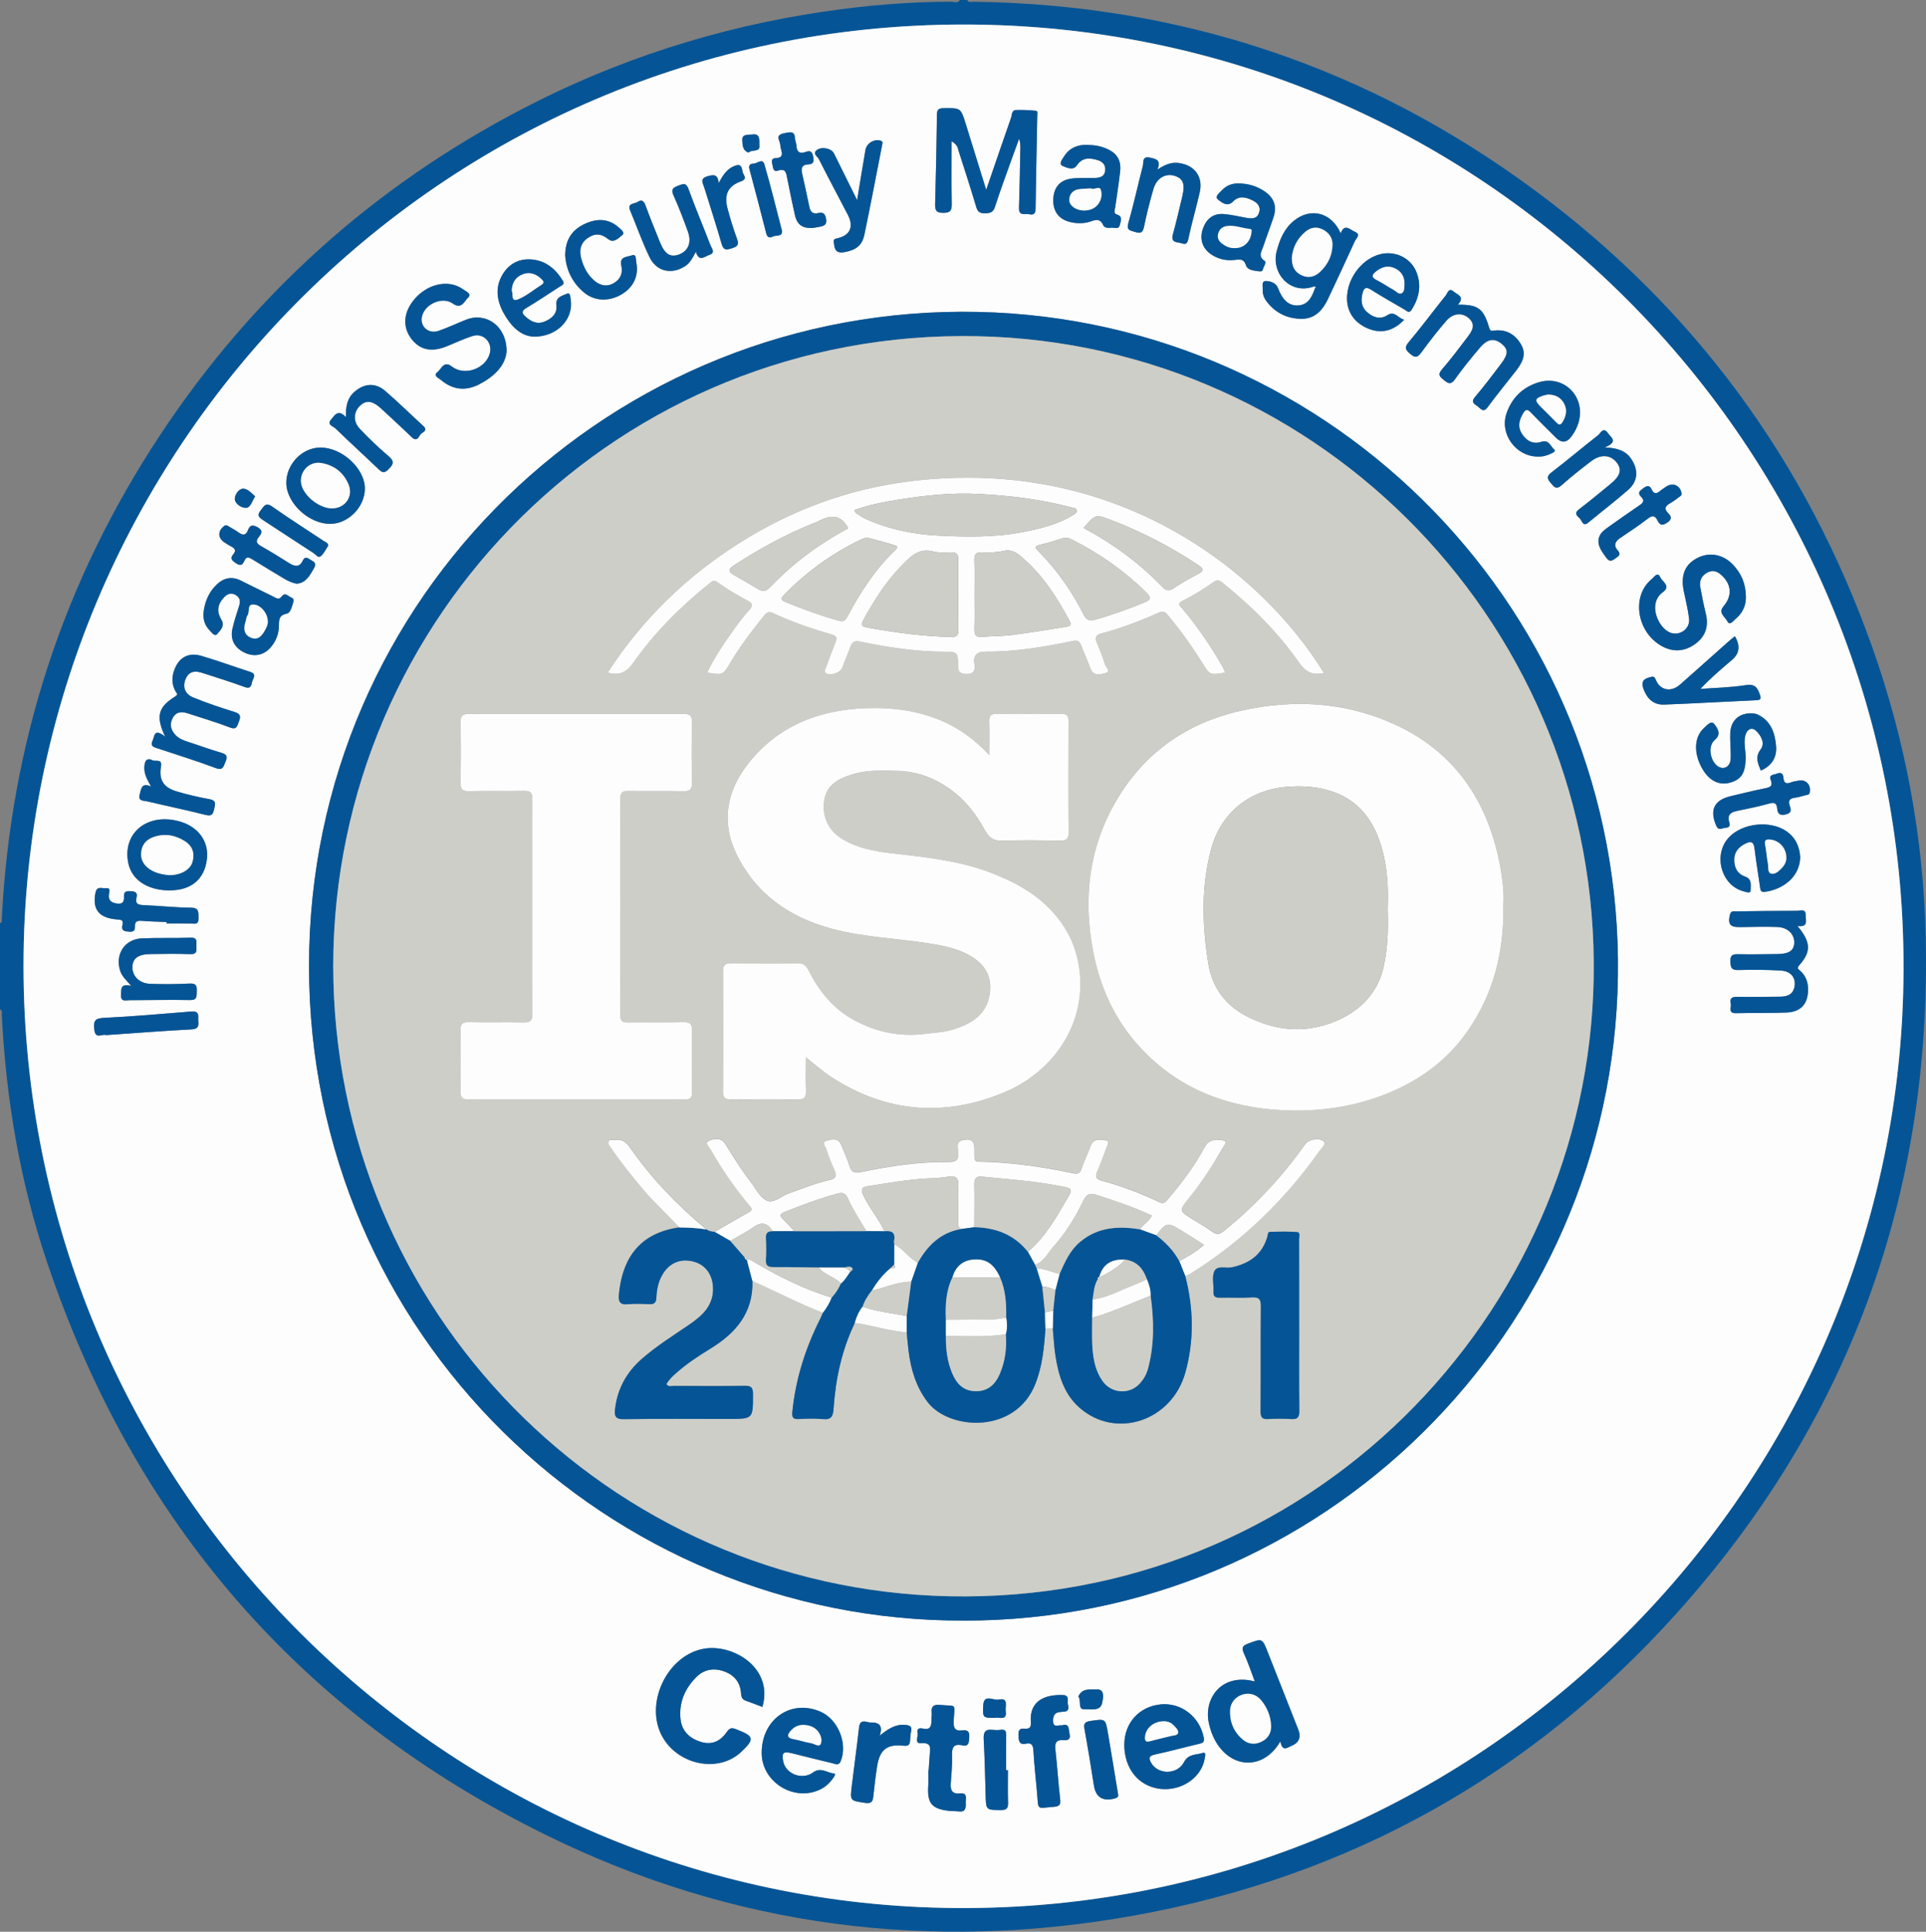 <?xml version="1.0" encoding="UTF-8"?>
<svg xmlns="http://www.w3.org/2000/svg" id="Layer_2" viewBox="0 0 579.59 581.37">
  <rect x="0" y="0" width="579.59" height="581.37" fill="#808080" stroke="none"/>
  <defs>
    <style>.cls-1{fill:#055596;}.cls-2{fill:#fdfdfd;}.cls-3{fill:#cdcec8;}</style>
  </defs>
  <g id="Layer_1-2">
    <g id="eAc6tG.tif">
      <g>
        <path class="cls-1" d="M0,277.83c.69-.27,.52-.89,.54-1.4,2.7-52.86,18.53-101.48,47.71-145.61,27.74-41.95,64.03-74.59,108.65-97.9,28.67-14.98,59.06-24.71,91.03-29.43,12.65-1.87,25.38-2.94,38.19-2.98,.9,0,2.02,.6,2.75-.52h2.21c.42,.96,1.28,.52,1.93,.53,62.55,.85,119.09,19.81,169.26,57.06,47.6,35.34,81.26,81.23,101.12,137.12,10.04,28.27,15.45,57.46,16.12,87.48,1.72,77.62-23.14,145.66-74.96,203.35-43.7,48.65-98.17,79.11-162.56,90.84-61.74,11.24-121.4,3.61-177.79-24.17-73.91-36.42-123.81-94.29-150.06-172.39-8.09-24.08-12.34-48.96-13.6-74.34-.03-.59,.27-1.33-.54-1.68v-25.96Zm7.07,12.79c.07,155.48,124.74,280.48,276.89,283.57,158.43,3.22,286.43-124.05,288.84-278.78C575.26,138.18,448.82,7.29,289.86,7.38,132.15,7.47,7.2,135.9,7.07,290.62Z"></path>
        <path class="cls-2" d="M7.07,290.62C7.2,135.9,132.15,7.47,289.86,7.38c158.95-.09,285.4,130.79,282.94,288.02-2.42,154.74-130.42,282-288.84,278.78C131.81,571.1,7.14,446.1,7.07,290.62ZM395.22,86.27l.45,.64c-.91,2.49-2,4.88-5.13,5.01-2.77,.11-4.63-1.71-5.97-5.27-.58-1.55-2.29-2.04-3.57-2.08-1.49-.04-.94,1.65-1,2.63-.07,1.22,.34,2.38,1.06,3.36,2.63,3.58,6.3,5.37,10.64,5.38,4.09,.02,6.42-2.7,8.03-6.15,2.68-5.73,5.38-11.45,7.99-17.21,.38-.85,1.94-2.04-.02-2.84-1.41-.57-3.05-2.65-4.23,.46-2.78-6.27-9.03-7.87-14.07-3.78-2.91,2.36-4.27,5.59-5.2,9.15-1.75,6.67,4.08,13.15,11.03,10.69Zm-105.16,401.46c107.76,.1,195.28-86.76,196.82-193.92,1.58-109.38-85.52-197.59-192.48-199.94-109.97-2.42-201.39,85.54-201.41,196.83-.02,110.96,90.11,197.36,197.07,197.02Zm-3.7-445.2c1.83,1.05,1.83,2.04,2.09,2.86,1.78,5.6,3.62,11.18,5.28,16.81,.45,1.53,1.1,2.04,2.66,2,1.52-.03,2.47-.23,3.01-1.93,1.54-4.81,3.31-9.54,5-14.3,.74-2.08,1.51-4.15,2.27-6.22,.37,1.06,.39,1.98,.37,2.9-.12,5.97-.21,11.95-.41,17.92-.09,2.61,1.91,1.61,3.1,1.91,1.11,.28,1.87-.04,1.89-1.52,.13-9.38,.34-18.76,.51-28.14,0-.52,.21-1.41-.35-1.47-2-.21-4.02-.29-6.03-.23-1.38,.04-1.2,1.43-1.5,2.3-2.46,7.04-4.86,14.09-7.49,21.73-2.16-6.98-4.14-13.36-6.12-19.75-1.53-4.96-1.53-4.89-6.65-4.84-1.52,.01-2.03,.39-2.05,1.98-.11,8.92-.29,17.84-.54,26.76-.05,1.87,.19,2.78,2.47,2.77,2.21-.01,2.55-.8,2.52-2.73-.11-6.03-.04-12.07-.04-18.8Zm-56.95,471.18c3.42-11.74-8.88-19.06-17.63-17.5-11.09,1.98-17.98,16.62-12.47,26.47,4.81,8.6,16.9,10.96,23.66,4.63,4.14-3.88,3.98-4.76-1.18-6.76-1.14-.44-2.02-.85-2.99,.58-1.83,2.69-4.35,4.18-7.81,3.14-3.62-1.09-5.93-3.35-6.25-7.19-.4-4.77,1.35-8.82,4.65-12.21,2.36-2.43,5.25-2.96,8.37-1.89,3.17,1.08,5.04,3.38,5.23,6.74,.07,1.24,.47,1.81,1.54,2.18,1.63,.57,3.24,1.21,4.86,1.82Zm155.89,10.35c.33,1.94,1.09,2.62,2.65,1.68,.16-.09,.33-.16,.5-.23q3.63-1.44,2.25-4.97c-3.06-7.76-6.12-15.52-9.18-23.28-1.69-4.3-1.64-4.21-5.94-2.61-1.71,.64-2.02,1.26-1.25,2.93,1.22,2.66,2.14,5.46,3.28,8.46-9.91-2.64-15.47,5.02-13.83,12.53,.52,2.37,1.35,4.57,2.71,6.56,5.06,7.41,14.14,7.1,18.81-1.08ZM152.46,105.61c-.05-7.51-6.19-11.73-12.13-9.42-2.82,1.1-5.56,2.44-8.42,3.41-2.94,.99-5.54-1.32-4.96-4.22,.77-3.87,6.17-6.3,9.34-4.02,2.62,1.88,3.49-.78,4.57-1.78,1.26-1.17-.67-1.9-1.45-2.47-4.49-3.3-11.3-1.64-15.24,3.63-2.8,3.74-2.94,7.84-.38,11.21,2.57,3.38,6.04,4.13,10.62,2.29,2.64-1.06,5.22-2.31,7.92-3.15,3.1-.96,5.87,1.92,5.12,5.09-1.13,4.75-7.61,7.14-11.47,4.13-2.47-1.93-3.18,.82-4.32,1.68-1.45,1.09,.4,1.8,1.06,2.37,3.52,3.01,7.49,3.4,11.53,1.29,4.51-2.35,7.91-5.67,8.22-10.04Zm286.27-13.91c2.23-2.49-.2-2.99-1.27-3.94-1.5-1.32-1.86,.5-2.4,1.17-3.74,4.66-7.29,9.48-11.14,14.05-1.47,1.74-.88,2.37,.52,3.58,1.6,1.38,2.29,.85,3.34-.57,2.4-3.25,4.87-6.47,7.53-9.52,1.97-2.26,4.74-2.42,6.63-.77,2.37,2.07,.99,4-.35,5.78-2.48,3.31-4.99,6.61-7.69,9.74-1.39,1.61-.53,2.24,.64,3.19,1.22,.99,2.03,1.51,3.25-.19,2.41-3.36,5-6.6,7.7-9.73,2.24-2.59,4.28-2.77,6.45-.98,1.97,1.63,1.98,3.06-.21,5.96-2.55,3.38-5.09,6.76-7.84,9.98-1.42,1.66-.15,2.15,.82,2.88,.92,.69,1.66,2.02,2.99,.2,2.71-3.71,5.66-7.25,8.47-10.88,1.81-2.33,3.31-4.88,1.64-7.83-1.69-3.01-4.31-4.72-7.96-4.36-.66,.06-1.33,.45-1.68-.72-1.74-5.9-3.32-7.1-9.45-7.03Zm102.18,186.97c3.41,.45,2.43-1.76,2.47-3.25,.05-2.09-1.64-1.31-2.62-1.31-6.06,0-12.13,.08-18.19,.17-.75,.01-1.63-.32-1.95,.93-.73,2.88-.02,3.84,2.94,3.8,3.77-.04,7.54-.16,11.3-.03,3.11,.11,5.15,2.15,5.09,4.71-.06,2.36-1.52,3.39-4.99,3.43-3.95,.05-7.9,.13-11.85,.05-1.67-.03-2.45,.24-2.38,2.19,.07,1.75,.25,2.63,2.36,2.57,4.31-.13,8.64-.11,12.94,.17,2.74,.17,4.26,1.97,4.07,4.28-.21,2.6-1.89,3.56-4.34,3.57-4.41,0-8.82,.12-13.23,.05-1.62-.03-1.98,.77-1.68,2.01,.26,1.07-.97,2.97,1.61,2.91,5.05-.13,10.11,.01,15.16-.2,4.2-.17,6.28-2.44,6.48-6.37,.12-2.44-.51-4.53-2.36-6.2-.5-.45-1.13-.72-.28-1.67,3.63-4.08,3.54-6.91-.55-11.82Zm-15.51-98.96c-.01-4.05-1.38-7-3.67-9.53-3.03-3.35-7.25-4.16-10.99-2.22-3.66,1.91-5,5.14-4.06,9.83,.56,2.79,1.29,5.56,1.62,8.38,.38,3.2-3.02,5.48-5.93,4.12-3.56-1.67-6.5-8.76-2-12.03,2.59-1.88-.16-3.2-.74-4.52-.8-1.82-1.85-.03-2.48,.48-6.3,5.01-4.69,16.03,2.96,20.25,3.48,1.92,6.95,1.61,10.1-.71,3.03-2.23,4.04-5.3,3.14-9.01-.65-2.67-1.2-5.37-1.68-8.08-.33-1.89,.35-3.42,2.13-4.36,1.78-.95,3.17-.26,4.46,.98,2.86,2.78,3.02,6.13,.4,9.19-1.71,2,.49,3.17,1.15,4.49,.72,1.45,1.71-.06,2.33-.56,2.3-1.83,3.32-4.31,3.26-6.69ZM49.69,221.69c-3.39-2.68-3.14-.09-3.74,1.16-.9,1.87,.57,2.07,1.77,2.47,5.74,1.92,11.54,3.7,17.2,5.83,2.32,.87,2.34-.59,2.94-1.89,.68-1.48,.48-2.22-1.24-2.71-3.35-.96-6.61-2.19-9.93-3.25-1.42-.46-2.79-.97-3.84-2.06-1.49-1.56-1.92-3.35-.8-5.28,1.09-1.89,2.78-1.82,4.58-1.23,4.18,1.38,8.43,2.6,12.52,4.19,2.11,.82,2.18-.38,2.73-1.7,.65-1.57,.54-2.38-1.3-2.95-4.2-1.31-8.38-2.7-12.44-4.37-2.59-1.06-3.28-3.34-2.22-5.68,1.09-2.4,2.99-2.36,5.11-1.66,4.18,1.38,8.41,2.63,12.53,4.18,1.86,.7,2.04-.31,2.32-1.53,.24-1.08,1.53-2.32-.6-3.01-4.89-1.57-9.71-3.34-14.63-4.8-3.89-1.15-6.74,.41-8.14,4.1-.86,2.26-.87,4.47,.36,6.63,.25,.45,.89,.83-.11,1.46-5.13,3.19-5.96,5.92-3.06,12.1Zm179.51,305.86c0,8.72,9.62,14.78,17.52,11.05,1.71-.81,3.04-2.04,4.09-3.6,.28-.42,.83-1.21,.05-1.28-2.04-.16-3.83-2.01-6.2-.28-3.33,2.43-8.29,.38-8.98-3.37-.46-2.54,.02-3.04,2.48-2.45,4.11,.99,8.2,2.07,12.31,3.03,.84,.19,1.89,.91,2.52-.62,2.17-5.32-.82-12.64-6.17-14.92-8.9-3.8-17.62,2.36-17.62,12.44Zm109.13-2.43c.04,7.17,4.27,12.42,10.69,13.24,6.51,.83,12.73-3.47,13.55-9.34,.1-.72,.44-1.81-.75-1.43-1.94,.61-4.2,.21-5.53,2.75-2.02,3.83-7.79,3.79-9.83,.27-.84-1.45-.79-2.17,1.11-2.58,4.39-.94,8.73-2.14,13.1-3.17,1.09-.26,1.86-.39,1.58-1.9-1.19-6.22-6.72-10.58-12.88-10.02-6.53,.6-11.06,5.6-11.03,12.18ZM61.22,184.59c-.09,1.94,.48,3.68,1.82,5.05,.62,.64,1.56,2.09,2.33,1.16,.87-1.05,2.41-2.39,1.31-4.2-1.48-2.45-1.32-4.55,.62-6.7,1.02-1.13,2.18-1.68,3.64-.84,1.36,.78,1.45,1.94,1.01,3.32-.72,2.27-1.48,4.54-2,6.85-.73,3.21,.66,5.77,3.66,7.18,2.96,1.39,5.85,.79,7.93-1.68,1.47-1.74,2.29-3.8,2.39-6.04,.07-1.81-.24-3.51,2.31-3.99,1.01-.19,1.45-1.56,1.77-2.65,.25-.86,.83-1.85-.47-2.3-.87-.3-1.69-1.69-2.8-.19-.84,1.14-1.84,.3-2.7-.12-3.21-1.56-6.41-3.16-9.61-4.74-2.63-1.3-5.06-.81-7.11,1.12-2.5,2.35-3.75,5.37-4.09,8.76ZM327.16,43.61c-2.64-.12-5.35,.78-7.04,3.59-.49,.81-1.68,2.18-.31,2.77,1.2,.51,3.16,1.43,4.22-.17,1.63-2.46,3.77-2.31,6.06-1.68,1.5,.41,2.66,1.32,2.49,3.14-.18,1.95-1.61,2.25-3.17,2.3-2.29,.07-4.61-.1-6.88,.17-3.61,.44-5.48,2.71-5.58,6.35-.1,3.57,1.72,5.96,5.15,6.76,1.72,.4,3.45,.46,5.18,.07,1.72-.38,3.56-1.79,4.75,.96,.28,.65,1.44,.83,2.27,.67,.94-.18,2.34,.77,2.71-.95,.25-1.18,.96-2.45-1-3.06-.99-.31-.54-1.39-.42-2.19,.51-3.54,1.06-7.08,1.47-10.63,.41-3.55-.97-5.7-4.32-7.07-1.63-.67-3.33-1-5.6-1.03Zm45.97,11.61c-2.16-.16-4.05,.55-5.47,2.1-.69,.75-2.31,1.86-1.03,2.82,1.06,.79,2.74,2.23,4.38,.55,1.83-1.87,3.84-1.39,5.82-.43,1.49,.72,2.65,1.81,2.08,3.69-.61,2-2.22,1.89-3.84,1.61-2.26-.39-4.5-.96-6.77-1.14-3.12-.24-5.18,1.3-6.27,4.32-1.09,2.99-.31,5.78,2.17,7.61,2.09,1.54,4.52,2.13,7.03,1.91,1.67-.15,3-.64,3.74,1.63,.43,1.34,2.18,1.54,3.56,1.71,.58,.07,1.34,.31,1.55-.64,.19-.85,1.23-1.96,.42-2.5-1.96-1.32-.89-2.71-.42-4.08,.99-2.95,2.11-5.87,3.11-8.82,1.17-3.48,.27-6.04-2.79-8.07-2.19-1.45-4.63-2.18-7.25-2.27Zm-53.6,464.03c-1.08-.16-2.6,.86-2.62-1.33-.02-1.68,.57-2.64,2.33-2.7,.27,0,.55-.08,.82-.08,1.5,0,1.62-.98,1.33-2.05-.29-1.07,.61-2.89-1.5-2.96-5.09-.18-10.22,1.44-9.68,8.24,.13,1.59-.53,2-1.85,1.87-1.97-.19-1.9,.97-1.85,2.41,.06,1.55,.41,2.5,2.21,2.12,1.72-.37,2.16,.45,2.26,2.07,.26,4.21,.71,8.41,1.09,12.62,.51,5.51-.39,4.73,5.16,4.3,1.76-.14,1.98-.8,1.79-2.42-.58-4.92-.86-9.87-1.42-14.8-.22-1.97,.23-3,2.36-2.83,1.42,.11,2.32-.21,1.89-1.96-.33-1.34,.05-3.24-2.31-2.49ZM160.67,101.32c7.13,.03,12.02-5.43,11.06-11.24-.12-.7-.16-2.16-1.06-1.72-1.37,.66-3.51,.91-3.23,3.43,.29,2.61-1.34,4.06-3.54,4.97-2.27,.94-4.08,.02-5.76-1.48-1.16-1.04-1.25-1.7,.25-2.6,3.39-2.03,6.67-4.24,9.99-6.38,.66-.42,1.67-.71,.98-1.84-2.18-3.56-5.18-6.05-9.45-6.39-3.67-.29-6.68,1.27-8.61,4.43-2.41,3.94-1.82,7.97,.3,11.79,2.19,3.95,5.2,6.91,9.07,7.02Zm118.8,431.54h-.13c0,1.56,.08,3.13-.02,4.68-.32,5.13,1.04,6.83,6.15,7.43,1,.12,2.02,.05,3.02,.18,2.09,.26,2.19-1.08,2.11-2.56-.07-1.3,.76-3.16-1.89-2.86-2.07,.24-2.75-.92-2.62-2.87,.2-2.84,.49-5.69,.39-8.52-.09-2.42,.45-3.66,3.13-3.07,1.95,.43,1.93-.93,2.04-2.28,.13-1.57-.18-2.47-2.03-2.23-2.42,.31-2.78-.89-2.63-3.13,.35-5.32,.8-4.02-3.87-4.52-1.86-.2-3.02,.15-2.76,2.37,.08,.72-.1,1.47-.08,2.2,.06,1.82-.4,3.07-2.61,2.53-1.22-.3-1.83,.23-1.56,1.4,.24,1.06-1.04,3.17,1.08,3,3.33-.26,2.69,1.7,2.57,3.58-.1,1.56-.22,3.11-.32,4.67Zm242.6-341.4c-.71,.59-1.42,1.15-2.09,1.75-4.8,4.27-9.58,8.56-14.4,12.81-2.68,2.37-5.99,1.78-7.27-1.41-.45-1.12-.84-1.05-1.78-.82-2.33,.58-2.69,1.75-1.8,3.93,1.15,2.82,3.12,4.43,6.06,4.32,9.26-.35,18.52-.91,27.77-1.32,1.44-.06,1.41-.6,1.04-1.69-.7-2.05-1.47-3.3-4.23-2.85-4.5,.73-9.1,.8-13.66,1.14,3.1-3.31,6.31-6.02,9.52-8.74q3.39-2.87,.84-7.13Zm19.67,66.65c-.18-3.3-1.39-6.04-4.19-7.97-4.87-3.36-13.24-2.45-17.29,1.88-4.87,5.21-2.29,14.56,4.5,16.24,.68,.17,2.05,.77,2.04-.32-.02-1.42,.54-3.36-1.65-4.13-2.41-.84-3.31-2.8-3.27-5.2,.04-2.25,1.31-3.69,3.27-4.69,1.78-.91,2.6-.62,2.84,1.51,.44,3.82,1.11,7.62,1.64,11.44,.12,.87,.14,1.68,1.36,1.54,5.04-.6,10.49-4.06,10.74-10.29Zm-119.19-161.9c-1.85-.45-2.81-2.81-5.07-1.35-2.19,1.42-4.28,.62-6.05-.91-1.8-1.55-1.96-3.62-1.37-5.8,.39-1.45,.97-1.96,2.48-1,3.33,2.1,6.76,4.06,10.17,6.03,.62,.36,1.32,1.25,2.07,.08,2.25-3.52,3.05-7.27,1.52-11.26-1.36-3.54-4.77-5.77-8.57-5.79-6.41-.03-12.44,6.64-12.37,13.7,.04,4.11,2.38,7.36,6.46,9.01,3.87,1.55,7.5,.71,10.74-2.7Zm40.28,41.2c1.51,.06,2.9-.37,4.22-1.04,.44-.23,1.27-.62,.64-1.13-1.14-.93-1.54-3.04-3.86-2.27-2.53,.84-4.5-.32-5.85-2.46-1.34-2.12-.82-4.17,.41-6.19,.73-1.21,1.29-1.22,2.25-.22,2.48,2.59,5.04,5.08,7.58,7.61q2.51,2.51,4.63-.29c1.06-1.4,1.85-2.93,2.29-4.65,1.91-7.57-4.57-13.96-12.06-11.73-4.77,1.42-8.1,4.65-9.72,9.37-2.14,6.24,2.87,13.01,9.47,13ZM51.05,267.97c6.46,0,10.45-3.32,11.2-9.33,.69-5.53-2.74-10.08-8.72-11.56-9.49-2.35-16.73,3.79-14.93,12.67,1.03,5.06,5.81,8.22,12.44,8.23Zm35.11-122.61c.04,6.07,6.87,12.39,13.3,12.3,5.38-.07,10.29-5.08,10.34-10.54,.05-6.11-6.94-12.54-13.52-12.42-5.45,.09-10.16,5.05-10.12,10.66ZM257.93,60.25c-2.6-5.26-4.78-9.7-6.99-14.12-.74-1.47-3.67-2.1-5.14-.97-1.41,1.09,.22,1.94,.6,2.7,2.84,5.66,5.86,11.23,8.76,16.85,1.84,3.56,.62,6.2-3.25,7.02-.8,.17-1.07,.32-.99,1.18,.2,1.99,.5,3.48,3.22,2.97,3.27-.6,5.26-1.87,5.96-5.2,1.88-8.99,3.58-18.01,5.35-27.02,.1-.52,.36-1.05-.44-1.32-1.86-.63-4.23,.75-4.58,2.8-.82,4.78-1.59,9.58-2.51,15.11Zm271.94,171.65c3.36-1.45,4.87-4.04,4.61-7.3-.31-3.93-1.53-7.62-5.48-9.54-.78-.38-1.8-.44-2.68-.38-3.36,.24-5.5,2.43-5.64,5.96-.1,2.56,.24,5.14,.12,7.7-.1,2.26-1.84,3.34-3.52,2.46-2.61-1.37-3.53-6.22-1.28-8.1,2.17-1.81,.77-3.63-.09-4.76-.98-1.29-2.24,.36-3.09,1.11-3.14,2.77-3.22,7.96-.32,12.67,2.03,3.3,4.91,4.67,8.03,3.83,3.5-.95,4.69-2.89,4.79-7.3,.05-2.29-.66-4.57-.12-6.85,.44-1.89,1.9-2.68,3.14-1.57,1.68,1.51,2.85,3.88,1.53,5.63-1.8,2.38-.89,4.16,0,6.43ZM104.08,125.5c-2.41-2.48-3.38-.45-4.42,.76-1.39,1.61,.61,2.02,1.28,2.67,4.29,4.16,8.71,8.18,13.03,12.32,1.16,1.12,1.77,1.17,3.03-.08,1.69-1.68,1.52-2.54-.21-4.01-3-2.56-5.88-5.3-8.57-8.18-2.03-2.17-1.79-5.1,.18-6.92,2.14-1.98,4.04-1,5.87,.52,.49,.41,.96,.86,1.43,1.3,2.76,2.57,5.55,5.11,8.26,7.73,1.4,1.36,2.02,.05,2.51-.76,.47-.77,2.58-1.13,.87-2.7-3.8-3.47-7.47-7.1-11.37-10.46-3-2.59-6.29-2.33-9.23,.19-2.16,1.85-2.7,4.27-2.64,7.63Zm378.9,9.15c4.17-1.75,1.77-2.99,.88-4.28-1.41-2.04-2.21,.04-2.95,.62-4.72,3.68-9.26,7.57-14.02,11.19-1.65,1.26-1.21,2.03-.18,3.25,.96,1.13,1.6,2.05,3.21,.62,2.88-2.57,5.92-4.97,9-7.3,2.83-2.14,5.79-1.86,7.6,.48,1.64,2.13,1.11,4-1.91,6.47-3.13,2.56-6.25,5.15-9.47,7.61-1.65,1.26-.44,2.02,.31,2.8,.66,.69,.88,2.55,2.58,1.13,3.96-3.29,8.07-6.41,11.94-9.81,2.93-2.57,3.13-5.93,.98-9.19-1.61-2.46-4-3.4-7.98-3.57ZM209.4,75.78c.95,3.18,2.64,1.4,4.05,.93,1.97-.66,.7-1.95,.34-2.9-2.18-5.65-4.54-11.22-6.6-16.91-.73-2.02-1.66-1.56-3.05-1.03-1.47,.56-2.33,1.02-1.48,2.91,1.62,3.59,3.03,7.27,4.36,10.98,1.16,3.24,.08,5.78-2.66,6.82-2.58,.98-4.28-.04-5.72-3.57-1.52-3.73-3.03-7.47-4.42-11.25-.51-1.38-1.19-1.79-2.39-.96-.94,.65-3.15,.25-2.2,2.56,1.92,4.66,3.62,9.42,5.79,13.96,2.1,4.41,6.58,5.41,10.68,2.83,1.54-.97,2.3-2.52,3.29-4.37Zm138.89-24.73c1.24-2.9-.41-3.21-2.21-3.61-2.48-.55-1.89,1.48-2.17,2.56-1.49,5.68-2.72,11.44-4.34,17.08-.66,2.31,.56,2.24,2.03,2.73,1.85,.62,2.35,.05,2.71-1.72,.78-3.77,1.72-7.52,2.8-11.22,.93-3.2,3.56-4.77,6.21-4,2.72,.79,3.38,2.4,2.48,6.22-.91,3.84-1.8,7.69-2.85,11.5-.5,1.83,.34,2.23,1.85,2.44,1.18,.16,2.33,1.17,2.8-1.08,1-4.76,2.4-9.43,3.46-14.18,1.04-4.65-1.66-8.14-6.4-8.72-2.23-.27-4.1,.49-6.36,2ZM39.54,296.72c-3.36-.83-3.03,.93-3.13,2.64-.13,2.28,1.42,1.66,2.55,1.66,6.06,0,12.13-.17,18.19-.04,2.22,.05,2-1.13,2.06-2.56,.07-1.59-.09-2.52-2.14-2.41-3.94,.2-7.9,.22-11.85,.09-3.29-.11-5.46-2.35-5.37-5.12,.08-2.53,1.69-3.76,5.33-3.84,4.04-.08,8.09-.13,12.13,.02,2.15,.08,1.81-1.23,1.79-2.49-.01-1.22,.43-2.55-1.76-2.46-4.86,.19-9.74,0-14.6,.2-5.22,.22-8.17,4.74-6.59,9.73,.52,1.64,1.71,2.77,3.39,4.59ZM170.08,76.8c.26,4.27,2.08,8.27,5.76,11.29,3.19,2.62,7.57,2.71,11.34,.41,3.52-2.15,5.12-5.59,4.28-9.62-.16-.78,.12-2.59-1.33-2.03-1.27,.49-3.82,.26-3.16,3.09,.54,2.31-.3,4.19-2.41,5.34-2.14,1.17-4.11,.59-5.83-.93-1.92-1.69-3.06-3.87-3.75-6.31-.71-2.52-.45-4.75,1.84-6.38,2.15-1.54,4.1-1.42,6.24,.32,1.65,1.34,3.15-.42,4.27-1.3,.81-.64-.5-1.67-1.16-2.26-3.06-2.69-6.47-2.72-10.03-1.12-3.89,1.75-6.01,4.69-6.06,9.49Zm94.67,445.54c1.09-3.3-.45-3.99-2.82-3.95-.36,0-.73-.1-1.09-.18-1.44-.35-2.15,.04-2.33,1.68-.66,5.93-1.49,11.84-2.2,17.76-.52,4.39-.46,4.25,3.99,4.94,1.99,.31,2.35-.44,2.52-2.04,.32-3.01,.66-6.03,1.14-9.02,.78-4.94,2.97-6.7,7.89-6.14,1.61,.18,1.95-.39,2.04-1.68,.06-.82,.05-1.67,.26-2.46,.44-1.69-.38-2.02-1.84-2.14-2.87-.22-5.05,1.21-7.56,3.24ZM50.15,277.5v.41c2.38,0,4.76-.04,7.14,.02,1.27,.03,2.53,.52,2.45-1.68-.06-1.76,.24-3.07-2.35-3.09-4.67-.03-9.33-.57-14-.75-1.72-.07-2.81-.29-2.28-2.38,.34-1.33-.39-1.77-1.62-1.82-1.19-.05-2.27-.13-2.18,1.56,.07,1.47-.23,2.41-2.14,2.14-1.87-.26-2.66-1.11-2.36-2.9,.16-.97,.48-1.87-1.04-1.71-1.14,.12-2.6-.73-3.02,1.33-1.02,4.95,.95,7.59,6.28,8.06,1.19,.1,2.27,0,1.82,1.73-.39,1.49,.36,1.82,1.74,1.95,1.4,.14,2.11-.08,2.03-1.62-.08-1.53,.82-1.72,2.12-1.62,2.47,.2,4.95,.25,7.42,.36ZM244.53,68.61c.18-.03,1.18-.17,2.16-.37,1.23-.25,2.22-.56,1.92-2.3-.28-1.63-.86-2.21-2.52-1.8-1.43,.36-2.22-.42-2.51-1.82-.69-3.32-1.39-6.64-2.16-9.95-.39-1.67-.21-2.83,1.84-2.9,1.72-.06,1.7-1.06,1.43-2.42-.28-1.43-.86-1.84-2.24-1.32-1.85,.69-2.71-.08-2.79-2-.03-.72-.4-1.43-.43-2.15-.1-2.19-1.38-1.83-2.87-1.56-1.61,.3-2.65,.67-1.78,2.61,.29,.65,.21,1.46,.43,2.15,.47,1.51,.63,2.73-1.55,2.8-1.35,.04-1.29,.92-1.02,1.95,.25,.96,.19,2.31,1.7,1.81,2.4-.79,2.46,.82,2.77,2.35,.75,3.68,1.47,7.37,2.31,11.04,.53,2.33,1.73,4.09,5.32,3.87Zm236.48,94.35c.05,1.9,1.3,3.38,2.42,4.96,.91,1.28,1.7,.89,2.67,.16,.9-.68,1.91-1.12,.68-2.48-1.27-1.41-.74-2.65,.75-3.65,2.81-1.91,5.66-3.77,8.35-5.85,1.41-1.09,2.2-.93,2.93,.58,.72,1.51,1.52,1.56,2.95,.58,1.49-1.02,1.18-1.84,.26-2.78-1.41-1.44-.78-2.27,.67-3.07,.88-.48,1.68-1.12,2.49-1.73,.41-.3,.95-.48,.83-1.24-.36-2.34-2.63-3.33-4.61-1.97-.61,.42-1.24,.8-1.8,1.28-1.04,.89-1.88,1.02-2.54-.4-.66-1.45-1.51-1.17-2.58-.37-.98,.73-1.84,1.33-.63,2.54,1.29,1.29,.42,1.96-.68,2.71-3.19,2.17-6.36,4.38-9.49,6.63-1.35,.97-2.65,2.04-2.67,4.11Zm51.96,72.07c.49,1.4-.13,1.88-1.51,2.16-3.6,.73-7.16,1.6-10.73,2.46-4.91,1.18-6.28,4.18-4.27,8.83,.73,1.68,1.74,.73,2.71,.68,1.2-.06,1.6-.53,1.21-1.77-.61-1.92,.27-2.9,2.18-3.29,3.33-.68,6.66-1.37,9.93-2.27,1.61-.45,2.17,0,2.33,1.51,.15,1.49,.68,2.19,2.49,1.8,1.98-.43,1.7-1.44,1.26-2.72-.53-1.53,.11-2.14,1.61-2.33,1.09-.14,2.15-.48,3.21-.76,.49-.13,1.07-.05,1.23-.82,.47-2.3-1.18-4.05-3.42-3.55-.72,.16-1.48,.21-2.14,.48-1.43,.59-2.23,.35-2.36-1.33-.09-1.22-.61-1.8-1.99-1.26-1.08,.42-2.63,.25-1.72,2.19ZM89.34,175.67c2.85-.29,3.91-2.57,5.18-4.72,.87-1.48-.09-1.91-1.07-2.48-.88-.51-1.66-1.21-2.36,.29-.97,2.08-2.46,1.72-4.08,.71-2.8-1.75-5.59-3.51-8.46-5.12-1.33-.75-1.7-1.43-.69-2.7,.81-1.02,1.48-1.93-.33-2.96-1.54-.87-2.33-.66-2.9,.84-.67,1.75-1.64,1.58-2.91,.66-.89-.64-1.87-1.16-2.81-1.72-.45-.27-.84-.62-1.46-.16-2.01,1.51-1.93,3.7,.24,5.02,.63,.38,1.23,.81,1.88,1.14,1.11,.55,1.6,1.22,.65,2.31-1.16,1.34-.34,1.96,.79,2.72,1.23,.84,1.96,.66,2.5-.67,.63-1.57,1.53-1.05,2.56-.41,3.03,1.89,6.1,3.73,9.16,5.57,1.26,.76,2.56,1.43,4.11,1.68ZM31.86,311.52c8.74-.6,17.25-1.28,25.77-1.72,2.85-.15,1.9-1.97,2.03-3.45,.17-1.86-.83-2.03-2.35-1.91-8.69,.7-17.37,1.47-26.07,1.89-2.83,.13-3.13,1.07-2.86,3.54,.34,3.1,2.48,1.14,3.48,1.65Zm304.62,228.58c-1.06-6.43-2.03-12.5-3.07-18.55-.76-4.41-.79-4.26-5.18-3.64-1.89,.27-2.17,.88-1.85,2.6,1.03,5.59,1.93,11.21,2.81,16.83q.81,5.16,5.93,4c1.01-.23,1.51-.54,1.36-1.24Zm-33.16-7.38h-.55c0-3.48-.04-6.97,.02-10.45,.02-1.25-.23-1.9-1.66-1.69-.81,.12-1.66,.1-2.47,0-2.2-.25-2.75,.74-2.64,2.83,.3,5.58,.42,11.18,.58,16.77,.13,4.62,.1,4.49,4.58,4.55,1.98,.03,2.22-.76,2.17-2.4-.1-3.21-.03-6.42-.03-9.63ZM216.28,55.1c-.23-2.65-1.44-2.63-3.4-2.04-2.37,.71-1.37,2-.96,3.31,1.77,5.68,3.61,11.34,5.25,17.05,.55,1.91,1.39,1.83,2.96,1.33,1.56-.49,2.4-.89,1.7-2.79-1.1-3-2.05-6.07-2.87-9.16-1.13-4.24,.1-6.83,4.04-8.23,2.13-.76,.67-1.93,.48-2.8-.21-.98-.2-2.58-2.16-1.93-2.48,.83-3.72,2.78-5.03,5.25ZM45.44,236.67c-2.91-1.25-2.92,.78-3.38,2.34-.64,2.18,1.2,1.9,2.24,2.15,5.88,1.41,11.8,2.61,17.65,4.1,2.1,.53,2.24-.69,2.56-2.02,.3-1.29,.57-2.37-1.4-2.72-3.33-.6-6.64-1.36-9.88-2.33-4.1-1.22-5.47-3.5-4.77-7.56,.41-2.4-1.64-1.36-2.53-1.82-.97-.51-2.08-.57-2.39,1.13-.46,2.48,.59,4.44,1.91,6.72ZM235.34,69.5c-1.78-6.82-3.39-13.5-5.32-20.09-.55-1.88-2.18-.16-3.3-.16-.86,0-1.51,.44-1.19,1.62,1.73,6.46,3.42,12.92,5.07,19.4,.32,1.28,1.09,1.39,1.98,.91,.96-.52,2.84,.23,2.77-1.69ZM98.77,164.23c-.04-.91-.79-1.04-1.28-1.37-5.19-3.46-10.47-6.79-15.56-10.39-2.04-1.44-2.48-.09-3.47,1.1-1.39,1.67-.32,2.3,.92,3.1,5,3.24,9.96,6.55,14.97,9.78,.68,.44,1.39,1.64,2.26,.86,.92-.83,1.47-2.07,2.15-3.09Zm225.73,346.37c1.05,1.28-.41,3.95,1.98,3.82,1.79-.1,4.75,.71,5.22-2.05,.17-.99,.99-4.08-1.71-3.94-1.76,.1-4.39-.5-5.49,2.16Zm-25.1,6.41c1.13-.4,3.74,1.13,3.24-2.08-.21-1.36,1-4.11-2.11-3.42-1.56,.35-4.42-1.8-4.64,1.63-.25,3.86-.05,3.87,3.51,3.87ZM225.27,45.92c1.02-1.05,3.51,.03,3.25-2.14-.13-1.11,.5-3.68-2.03-3.3-1.07,.16-3.26-.3-3.11,1.68,.09,1.21-.06,3.13,1.89,3.77ZM76.79,149.39c-1.16-1.04-2.42-2.48-3.81-2.31-1.32,.16-2.5,2.14-2.3,3.3,.24,1.41,2.2,2.62,3.52,2.45,1.25-.16,1.7-2.18,2.59-3.44Z"></path>
        <path class="cls-1" d="M290.06,487.73c-106.96,.34-197.09-86.07-197.07-197.02,.02-111.3,91.45-199.25,201.41-196.83,106.96,2.35,194.06,90.56,192.48,199.94-1.54,107.16-89.06,194.02-196.82,193.92ZM100.28,290.66c.08,103.76,82.76,187.55,185.32,189.74,107.93,2.3,192.17-83.92,193.98-186,1.86-104.82-81.35-191.01-185.41-193.21-107.5-2.27-193.77,84.13-193.89,189.47Z"></path>
        <path class="cls-1" d="M286.37,42.53c0,6.74-.07,12.77,.04,18.8,.03,1.93-.31,2.71-2.52,2.73-2.28,.01-2.52-.9-2.47-2.77,.25-8.92,.43-17.84,.54-26.76,.02-1.59,.53-1.97,2.05-1.98,5.13-.05,5.12-.11,6.65,4.84,1.97,6.39,3.95,12.77,6.12,19.75,2.62-7.64,5.03-14.69,7.49-21.73,.3-.86,.12-2.26,1.5-2.3,2.01-.06,4.03,.02,6.03,.23,.56,.06,.36,.95,.35,1.47-.17,9.38-.39,18.76-.51,28.14-.02,1.49-.77,1.8-1.89,1.52-1.19-.3-3.19,.71-3.1-1.91,.2-5.97,.28-11.95,.41-17.92,.02-.92,0-1.84-.37-2.9-.76,2.07-1.53,4.14-2.27,6.22-1.69,4.76-3.46,9.49-5,14.3-.55,1.7-1.49,1.9-3.01,1.93-1.57,.03-2.22-.48-2.66-2-1.66-5.63-3.49-11.22-5.28-16.81-.26-.82-.26-1.81-2.09-2.86Z"></path>
        <path class="cls-1" d="M229.42,513.7c-1.63-.61-3.23-1.25-4.86-1.82-1.08-.37-1.47-.94-1.54-2.18-.19-3.36-2.06-5.66-5.23-6.74-3.13-1.07-6.01-.53-8.37,1.89-3.3,3.39-5.06,7.44-4.65,12.21,.32,3.84,2.64,6.1,6.25,7.19,3.46,1.04,5.97-.45,7.81-3.14,.97-1.43,1.84-1.02,2.99-.58,5.16,1.99,5.32,2.88,1.18,6.76-6.76,6.33-18.85,3.97-23.66-4.63-5.51-9.85,1.37-24.49,12.47-26.47,8.75-1.56,21.05,5.76,17.63,17.5Z"></path>
        <path class="cls-1" d="M385.3,524.06c-4.66,8.18-13.75,8.49-18.81,1.08-1.36-2-2.19-4.19-2.71-6.56-1.63-7.51,3.92-15.17,13.83-12.53-1.14-3-2.06-5.8-3.28-8.46-.76-1.67-.46-2.3,1.25-2.93,4.29-1.6,4.25-1.69,5.94,2.61,3.05,7.76,6.12,15.52,9.18,23.28q1.39,3.53-2.25,4.97c-.17,.07-.34,.14-.5,.23-1.55,.94-2.32,.26-2.65-1.68Zm-9.72-14.31c-2.8,0-5.25,2.04-5.4,4.84-.19,3.58,1.08,6.68,3.89,8.99,1.71,1.4,3.67,1.54,5.67,.52,2.05-1.04,2.9-2.84,2.75-4.99-.18-2.7-1.14-5.18-2.89-7.31-1.04-1.26-2.35-2.03-4.02-2.06Z"></path>
        <path class="cls-1" d="M152.46,105.61c-.31,4.38-3.71,7.69-8.22,10.04-4.04,2.11-8.01,1.72-11.53-1.29-.66-.57-2.51-1.28-1.06-2.37,1.14-.86,1.86-3.6,4.32-1.68,3.86,3.01,10.34,.62,11.47-4.13,.75-3.17-2.02-6.05-5.12-5.09-2.71,.84-5.29,2.09-7.92,3.15-4.58,1.84-8.05,1.09-10.62-2.29-2.55-3.37-2.41-7.47,.38-11.21,3.94-5.27,10.74-6.94,15.24-3.63,.78,.57,2.71,1.3,1.45,2.47-1.08,1-1.95,3.66-4.57,1.78-3.17-2.28-8.57,.15-9.34,4.02-.58,2.89,2.01,5.21,4.96,4.22,2.86-.97,5.6-2.31,8.42-3.41,5.94-2.31,12.09,1.9,12.13,9.42Z"></path>
        <path class="cls-1" d="M438.72,91.7c6.13-.07,7.71,1.13,9.45,7.03,.34,1.16,1.02,.78,1.68,.72,3.65-.36,6.26,1.35,7.96,4.36,1.66,2.96,.16,5.5-1.64,7.83-2.82,3.64-5.77,7.17-8.47,10.88-1.33,1.82-2.07,.49-2.99-.2-.97-.72-2.24-1.21-.82-2.88,2.74-3.22,5.29-6.6,7.84-9.98,2.19-2.9,2.19-4.33,.21-5.96-2.17-1.79-4.21-1.61-6.45,.98-2.7,3.13-5.29,6.37-7.7,9.73-1.22,1.7-2.03,1.18-3.25,.19-1.17-.95-2.03-1.57-.64-3.19,2.7-3.13,5.2-6.44,7.69-9.74,1.34-1.78,2.72-3.71,.35-5.78-1.89-1.65-4.65-1.49-6.63,.77-2.66,3.05-5.12,6.27-7.53,9.52-1.05,1.42-1.74,1.96-3.34,.57-1.4-1.21-1.99-1.83-.52-3.58,3.85-4.57,7.4-9.39,11.14-14.05,.54-.67,.9-2.49,2.4-1.17,1.07,.95,3.51,1.45,1.27,3.94Z"></path>
        <path class="cls-1" d="M540.9,278.67c4.09,4.91,4.18,7.74,.55,11.82-.85,.96-.22,1.23,.28,1.67,1.85,1.67,2.48,3.76,2.36,6.2-.2,3.93-2.28,6.19-6.48,6.37-5.05,.21-10.11,.07-15.16,.2-2.58,.06-1.35-1.84-1.61-2.91-.3-1.25,.06-2.04,1.68-2.01,4.41,.07,8.82-.04,13.23-.05,2.45,0,4.13-.96,4.34-3.57,.19-2.31-1.33-4.11-4.07-4.28-4.3-.27-8.63-.29-12.94-.17-2.1,.06-2.29-.81-2.36-2.57-.07-1.95,.71-2.23,2.38-2.19,3.95,.08,7.9,0,11.85-.05,3.47-.05,4.93-1.08,4.99-3.43,.07-2.56-1.97-4.6-5.09-4.71-3.76-.13-7.54-.02-11.3,.03-2.96,.03-3.67-.93-2.94-3.8,.32-1.25,1.2-.92,1.95-.93,6.06-.09,12.13-.17,18.19-.17,.98,0,2.68-.78,2.62,1.31-.04,1.49,.94,3.7-2.47,3.25Z"></path>
        <path class="cls-1" d="M525.39,179.71c.06,2.37-.96,4.86-3.26,6.69-.62,.5-1.61,2.01-2.33,.56-.65-1.32-2.86-2.49-1.15-4.49,2.61-3.06,2.46-6.41-.4-9.19-1.28-1.24-2.68-1.93-4.46-.98-1.77,.95-2.46,2.47-2.13,4.36,.47,2.71,1.03,5.41,1.68,8.08,.9,3.72-.11,6.78-3.14,9.01-3.15,2.32-6.62,2.63-10.1,.71-7.65-4.22-9.27-15.25-2.96-20.25,.64-.51,1.68-2.3,2.48-.48,.58,1.31,3.34,2.63,.74,4.52-4.5,3.27-1.56,10.36,2,12.03,2.91,1.36,6.3-.93,5.93-4.12-.33-2.82-1.06-5.59-1.62-8.38-.94-4.7,.4-7.93,4.06-9.83,3.74-1.95,7.97-1.13,10.99,2.22,2.28,2.53,3.65,5.48,3.67,9.53Z"></path>
        <path class="cls-1" d="M395.22,86.27c-6.95,2.46-12.78-4.02-11.03-10.69,.93-3.56,2.29-6.79,5.2-9.15,5.04-4.09,11.29-2.49,14.07,3.78,1.18-3.12,2.82-1.04,4.23-.46,1.97,.8,.41,1.99,.02,2.84-2.61,5.76-5.31,11.48-7.99,17.21-1.61,3.45-3.94,6.16-8.03,6.15-4.34-.02-8.01-1.8-10.64-5.38-.72-.98-1.13-2.14-1.06-3.36,.06-.98-.49-2.67,1-2.63,1.28,.04,2.99,.53,3.57,2.08,1.34,3.56,3.21,5.38,5.97,5.27,3.12-.13,4.22-2.52,5.13-5.01,.08-.23,.15-.46,.23-.69l-.68,.05Zm-6.48-8.61c.01,2.41,.79,4.15,2.87,5.15,2.1,1.01,3.99,.53,5.59-.96,2.38-2.21,3.75-4.98,3.77-8.28,.01-2.14-1.12-3.6-3.02-4.54-1.9-.94-3.62-.54-5.13,.72-2.51,2.1-3.85,4.85-4.09,7.91Z"></path>
        <path class="cls-1" d="M49.69,221.69c-2.91-6.18-2.08-8.9,3.06-12.1,1.01-.63,.37-1.01,.11-1.46-1.23-2.16-1.22-4.37-.36-6.63,1.4-3.68,4.26-5.25,8.14-4.1,4.92,1.46,9.74,3.23,14.63,4.8,2.14,.69,.85,1.93,.6,3.01-.28,1.22-.46,2.23-2.32,1.53-4.12-1.55-8.35-2.8-12.53-4.18-2.12-.7-4.02-.74-5.11,1.66-1.06,2.34-.37,4.62,2.22,5.68,4.06,1.66,8.25,3.06,12.44,4.37,1.84,.57,1.95,1.38,1.3,2.95-.54,1.32-.62,2.52-2.73,1.7-4.1-1.6-8.34-2.81-12.52-4.19-1.8-.6-3.5-.66-4.58,1.23-1.11,1.93-.69,3.73,.8,5.28,1.05,1.09,2.42,1.61,3.84,2.06,3.32,1.06,6.58,2.29,9.93,3.25,1.72,.49,1.92,1.23,1.24,2.71-.6,1.3-.62,2.76-2.94,1.89-5.66-2.13-11.46-3.91-17.2-5.83-1.2-.4-2.68-.6-1.77-2.47,.6-1.25,.35-3.84,3.74-1.16Z"></path>
        <path class="cls-1" d="M229.21,527.54c0-10.08,8.72-16.24,17.62-12.44,5.36,2.29,8.34,9.61,6.17,14.92-.62,1.53-1.68,.81-2.52,.62-4.12-.95-8.2-2.03-12.31-3.03-2.46-.6-2.95-.09-2.48,2.45,.69,3.76,5.65,5.8,8.98,3.37,2.37-1.73,4.16,.12,6.2,.28,.78,.06,.23,.86-.05,1.28-1.05,1.55-2.37,2.79-4.09,3.6-7.91,3.73-17.52-2.33-17.52-11.05Zm12.78-8.42c-1.68-.03-2.87,.52-3.86,1.58-1.35,1.44-1.41,2.35,.84,2.73,1.7,.29,3.35,.92,5.05,1.17,1.02,.15,2.48,1.33,2.97,.25,.54-1.2,.01-2.86-1.03-4.03-1.11-1.24-2.6-1.6-3.96-1.7Z"></path>
        <path class="cls-1" d="M338.34,525.11c-.03-6.58,4.5-11.59,11.03-12.18,6.15-.56,11.69,3.8,12.88,10.02,.29,1.51-.49,1.64-1.58,1.9-4.37,1.03-8.71,2.23-13.1,3.17-1.9,.41-1.95,1.13-1.11,2.58,2.04,3.52,7.82,3.56,9.83-.27,1.34-2.54,3.6-2.14,5.53-2.75,1.19-.38,.85,.72,.75,1.43-.82,5.88-7.04,10.18-13.55,9.34-6.42-.82-10.65-6.07-10.69-13.24Zm11.67-7.08c-2.85,.07-5.13,2.01-5.42,4.51-.16,1.35,.17,1.87,1.63,1.45,2.02-.58,4.09-1,6.13-1.54,.77-.2,1.93-.12,2.15-.87,.26-.89-.66-1.63-1.27-2.3-.86-.94-1.96-1.3-3.22-1.26Z"></path>
        <path class="cls-1" d="M61.22,184.59c.34-3.39,1.58-6.42,4.09-8.76,2.05-1.92,4.48-2.42,7.11-1.12,3.2,1.58,6.4,3.19,9.61,4.74,.86,.42,1.86,1.26,2.7,.12,1.11-1.5,1.93-.11,2.8,.19,1.3,.45,.71,1.44,.47,2.3-.31,1.08-.75,2.45-1.77,2.65-2.55,.48-2.23,2.18-2.31,3.99-.09,2.24-.92,4.29-2.39,6.04-2.08,2.47-4.98,3.08-7.93,1.68-3-1.41-4.39-3.98-3.66-7.18,.53-2.32,1.28-4.59,2-6.85,.44-1.39,.35-2.54-1.01-3.32-1.46-.84-2.62-.28-3.64,.84-1.94,2.15-2.11,4.25-.62,6.7,1.09,1.81-.44,3.15-1.31,4.2-.77,.92-1.71-.52-2.33-1.16-1.34-1.37-1.9-3.11-1.82-5.05Zm19.34,2.2c-.05-2.32-2.27-4.97-4.49-4.86-1.73,.09-.86,2.17-1.56,3.2-.39,.58-.43,1.38-.65,2.08-.69,2.11-.34,3.99,1.86,4.76,2.22,.78,3.31-1.01,4.2-2.64,.43-.78,.77-1.67,.64-2.55Z"></path>
        <path class="cls-1" d="M327.16,43.61c2.27,.03,3.97,.36,5.6,1.03,3.35,1.37,4.73,3.52,4.32,7.07-.41,3.55-.96,7.09-1.47,10.63-.11,.8-.57,1.88,.42,2.19,1.96,.61,1.25,1.88,1,3.06-.37,1.72-1.77,.77-2.71,.95-.83,.16-1.99-.02-2.27-.67-1.19-2.75-3.03-1.35-4.75-.96-1.73,.39-3.46,.33-5.18-.07-3.44-.8-5.25-3.19-5.15-6.76,.1-3.63,1.97-5.91,5.58-6.35,2.27-.27,4.58-.11,6.88-.17,1.56-.05,2.99-.35,3.17-2.3,.17-1.82-1-2.73-2.49-3.14-2.29-.62-4.43-.78-6.06,1.68-1.06,1.6-3.03,.68-4.22,.17-1.37-.58-.18-1.96,.31-2.77,1.7-2.81,4.4-3.71,7.04-3.59Zm1.12,13.09c-1.36,.1-2.66,.07-3.91,.31-1.23,.23-2.15,1.03-2.48,2.31-.27,1.05-.05,1.97,.78,2.74,1.87,1.74,5.46,1.72,7.3-.05,1.4-1.35,1.77-3.21,1.33-4.82-.38-1.38-2.07,.1-3.02-.49Z"></path>
        <path class="cls-1" d="M373.14,55.22c2.62,.09,5.06,.82,7.25,2.27,3.06,2.03,3.96,4.59,2.79,8.07-.99,2.95-2.12,5.87-3.11,8.82-.46,1.37-1.54,2.76,.42,4.08,.81,.55-.24,1.65-.42,2.5-.21,.95-.97,.71-1.55,.64-1.38-.17-3.13-.37-3.56-1.71-.73-2.27-2.07-1.78-3.74-1.63-2.51,.22-4.94-.37-7.03-1.91-2.48-1.83-3.25-4.61-2.17-7.61,1.09-3.01,3.15-4.56,6.27-4.32,2.27,.18,4.52,.75,6.77,1.14,1.62,.28,3.23,.39,3.84-1.61,.58-1.89-.59-2.97-2.08-3.69-1.98-.96-3.99-1.45-5.82,.43-1.64,1.68-3.33,.24-4.38-.55-1.29-.96,.34-2.07,1.03-2.82,1.43-1.55,3.31-2.26,5.47-2.1Zm-1.89,19.44c2.9,.17,5.09-1.8,5.35-4.79,.04-.47,.16-.9-.54-.97-2.28-.22-4.47-1.18-6.8-.88-1.37,.18-2.35,.99-2.71,2.39-.34,1.36,.35,2.29,1.38,3.04,.99,.71,2.07,1.17,3.31,1.21Z"></path>
        <path class="cls-1" d="M319.54,519.26c2.36-.75,1.98,1.15,2.31,2.49,.43,1.74-.47,2.07-1.89,1.96-2.13-.17-2.58,.86-2.36,2.83,.56,4.92,.84,9.88,1.42,14.8,.19,1.62-.03,2.28-1.79,2.42-5.55,.44-4.65,1.21-5.16-4.3-.39-4.2-.84-8.41-1.09-12.62-.1-1.63-.53-2.44-2.26-2.07-1.8,.39-2.15-.56-2.21-2.12-.05-1.43-.12-2.6,1.85-2.41,1.32,.13,1.98-.28,1.85-1.87-.54-6.79,4.6-8.41,9.68-8.24,2.11,.07,1.21,1.89,1.5,2.96,.29,1.07,.17,2.05-1.33,2.05-.27,0-.55,.07-.82,.08-1.76,.06-2.35,1.02-2.33,2.7,.02,2.19,1.54,1.17,2.62,1.33Z"></path>
        <path class="cls-1" d="M160.67,101.32c-3.87-.12-6.88-3.07-9.07-7.02-2.12-3.83-2.71-7.85-.3-11.79,1.93-3.16,4.94-4.72,8.61-4.43,4.27,.33,7.27,2.83,9.45,6.39,.69,1.13-.32,1.41-.98,1.84-3.32,2.15-6.6,4.36-9.99,6.38-1.5,.9-1.41,1.56-.25,2.6,1.68,1.51,3.49,2.42,5.76,1.48,2.21-.91,3.84-2.37,3.54-4.97-.28-2.51,1.86-2.76,3.23-3.43,.9-.44,.94,1.02,1.06,1.72,.97,5.81-3.93,11.28-11.06,11.24Zm-6.66-13.71c.58,.77-.48,3.41,1.92,2.45,2.51-1,4.68-2.88,7.01-4.35,.97-.61,.61-1.12,0-1.71-1.58-1.53-3.45-2.25-5.54-1.48-2.17,.8-3.35,2.5-3.39,5.09Z"></path>
        <path class="cls-1" d="M279.46,532.87c.11-1.56,.22-3.11,.32-4.67,.12-1.88,.76-3.84-2.57-3.58-2.13,.17-.84-1.94-1.08-3-.27-1.18,.34-1.71,1.56-1.4,2.21,.55,2.67-.7,2.61-2.53-.02-.73,.16-1.48,.08-2.2-.26-2.22,.9-2.57,2.76-2.37,4.67,.5,4.21-.81,3.87,4.52-.15,2.24,.21,3.44,2.63,3.13,1.86-.24,2.16,.66,2.03,2.23-.11,1.35-.09,2.71-2.04,2.28-2.68-.59-3.22,.65-3.13,3.07,.1,2.83-.19,5.68-.39,8.52-.14,1.94,.55,3.1,2.62,2.87,2.65-.3,1.81,1.56,1.89,2.86,.08,1.48-.02,2.82-2.11,2.56-1-.12-2.02-.06-3.02-.18-5.11-.6-6.47-2.3-6.15-7.43,.1-1.56,.02-3.12,.02-4.68h.13Z"></path>
        <path class="cls-1" d="M522.06,191.47q2.55,4.25-.84,7.13c-3.21,2.72-6.43,5.44-9.52,8.74,4.56-.35,9.17-.41,13.66-1.14,2.76-.45,3.52,.8,4.23,2.85,.38,1.09,.4,1.63-1.04,1.69-9.26,.41-18.51,.97-27.77,1.32-2.94,.11-4.9-1.5-6.06-4.32-.89-2.18-.54-3.35,1.8-3.93,.94-.23,1.33-.3,1.78,.82,1.28,3.19,4.59,3.78,7.27,1.41,4.82-4.25,9.6-8.54,14.4-12.81,.67-.6,1.38-1.16,2.09-1.75Z"></path>
        <path class="cls-1" d="M541.74,258.12c-.25,6.23-5.7,9.7-10.74,10.3-1.23,.15-1.24-.66-1.36-1.54-.53-3.82-1.19-7.61-1.64-11.44-.24-2.12-1.07-2.41-2.84-1.51-1.96,1-3.23,2.44-3.27,4.69-.04,2.4,.86,4.36,3.27,5.2,2.19,.76,1.63,2.71,1.65,4.13,.02,1.09-1.35,.49-2.04,.32-6.8-1.68-9.37-11.03-4.5-16.24,4.04-4.33,12.41-5.23,17.29-1.88,2.8,1.93,4.01,4.67,4.19,7.97Zm-4.19-.08c0-2.89-2.19-5.18-4.98-5.38-1.23-.09-1.63,.31-1.38,1.59,.37,1.88,.48,3.81,.84,5.69,.2,1.06-.21,2.73,1.04,3,1.19,.25,2.34-.82,3.23-1.8,.83-.92,1.33-1.96,1.25-3.1Z"></path>
        <path class="cls-1" d="M422.55,96.23c-3.23,3.41-6.87,4.25-10.74,2.7-4.09-1.64-6.43-4.9-6.46-9.01-.06-7.06,5.96-13.73,12.37-13.7,3.8,.02,7.22,2.24,8.57,5.79,1.53,3.99,.73,7.74-1.52,11.26-.75,1.18-1.44,.28-2.07-.08-3.41-1.97-6.84-3.93-10.17-6.03-1.51-.95-2.09-.45-2.48,1-.59,2.19-.43,4.25,1.37,5.8,1.78,1.54,3.86,2.33,6.05,.91,2.26-1.46,3.22,.89,5.07,1.35Zm.1-10.62c.05-2.25-.85-3.84-2.75-4.79-2.14-1.08-4.06-.52-5.83,.9-1.16,.93-1.52,1.68,.15,2.52,1.79,.9,3.45,2.04,5.2,3.02,.76,.43,1.56,1.44,2.38,.98,.91-.5,.76-1.77,.84-2.63Z"></path>
        <path class="cls-1" d="M462.82,137.42c-6.6,.02-11.61-6.76-9.47-13,1.62-4.72,4.95-7.94,9.72-9.37,7.49-2.24,13.97,4.15,12.06,11.73-.44,1.73-1.23,3.25-2.29,4.65q-2.12,2.8-4.63,.29c-2.53-2.53-5.1-5.03-7.58-7.61-.96-1.01-1.52-.99-2.25,.22-1.23,2.03-1.75,4.07-.41,6.19,1.35,2.14,3.33,3.29,5.85,2.46,2.32-.77,2.72,1.34,3.86,2.27,.62,.51-.2,.9-.64,1.13-1.32,.67-2.72,1.1-4.23,1.04Zm3.09-18.68c-.39,.08-.93,.15-1.45,.32-2.59,.85-2.72,1.43-.8,3.36,1.55,1.56,3.13,3.08,4.66,4.67,.69,.72,1.22,1.03,1.87-.05,1.07-1.75,1.5-3.58,.55-5.46-.94-1.86-2.55-2.8-4.83-2.83Z"></path>
        <path class="cls-1" d="M51.05,267.97c-6.63,0-11.42-3.17-12.44-8.23-1.8-8.87,5.44-15.01,14.93-12.67,5.98,1.48,9.41,6.03,8.72,11.56-.75,6.01-4.74,9.34-11.2,9.33Zm-.08-4.58c3.45-.02,6.23-1.6,6.92-3.95,.77-2.59,.03-4.8-2.24-6.25-2.92-1.88-6.13-2.45-9.49-1.26-2.07,.73-3.39,2.17-3.67,4.4-.3,2.37,.75,4.11,2.67,5.35,1.82,1.17,3.91,1.53,5.8,1.72Z"></path>
        <path class="cls-1" d="M86.16,145.36c-.04-5.61,4.67-10.57,10.12-10.66,6.58-.11,13.57,6.31,13.52,12.42-.04,5.46-4.96,10.47-10.34,10.54-6.43,.09-13.26-6.23-13.3-12.3Zm13.79,7.64c3.9-.03,6.44-3.6,4.94-7.19-1.52-3.64-4.42-5.84-8.26-6.47-3.76-.61-6.82,2.94-5.91,6.58,.89,3.53,5.55,7.11,9.23,7.08Z"></path>
        <path class="cls-1" d="M257.93,60.25c.91-5.54,1.69-10.33,2.51-15.11,.35-2.05,2.71-3.43,4.58-2.8,.8,.27,.54,.8,.44,1.32-1.77,9.01-3.46,18.03-5.35,27.02-.7,3.34-2.69,4.6-5.96,5.2-2.73,.5-3.03-.98-3.22-2.97-.09-.86,.19-1.02,.99-1.18,3.87-.82,5.09-3.46,3.25-7.02-2.91-5.62-5.92-11.19-8.76-16.85-.38-.76-2.01-1.61-.6-2.7,1.47-1.13,4.4-.5,5.14,.97,2.21,4.42,4.39,8.86,6.99,14.12Z"></path>
        <path class="cls-1" d="M529.87,231.91c-.89-2.28-1.8-4.05,0-6.43,1.32-1.75,.15-4.13-1.53-5.63-1.24-1.11-2.7-.32-3.14,1.57-.54,2.29,.17,4.56,.12,6.85-.1,4.41-1.3,6.35-4.79,7.3-3.12,.85-6-.52-8.03-3.83-2.9-4.71-2.82-9.9,.32-12.67,.85-.75,2.12-2.4,3.09-1.11,.86,1.14,2.26,2.95,.09,4.76-2.24,1.87-1.32,6.73,1.28,8.1,1.68,.88,3.42-.2,3.52-2.46,.12-2.56-.23-5.14-.12-7.7,.14-3.53,2.28-5.72,5.64-5.96,.89-.06,1.9,0,2.68,.38,3.95,1.91,5.18,5.6,5.48,9.54,.26,3.27-1.25,5.86-4.61,7.3Z"></path>
        <path class="cls-1" d="M104.08,125.5c-.06-3.37,.48-5.78,2.64-7.63,2.94-2.52,6.23-2.78,9.23-.19,3.9,3.36,7.56,6.99,11.37,10.46,1.71,1.56-.4,1.93-.87,2.7-.49,.81-1.1,2.12-2.51,.76-2.71-2.62-5.5-5.16-8.26-7.73-.47-.44-.94-.88-1.43-1.3-1.83-1.53-3.72-2.5-5.87-.52-1.97,1.82-2.21,4.75-.18,6.92,2.7,2.88,5.57,5.63,8.57,8.18,1.73,1.47,1.9,2.34,.21,4.01-1.26,1.26-1.87,1.2-3.03,.08-4.31-4.14-8.74-8.16-13.03-12.32-.67-.65-2.67-1.06-1.28-2.67,1.04-1.21,2.01-3.23,4.42-.76Z"></path>
        <path class="cls-1" d="M482.98,134.65c3.99,.17,6.37,1.11,7.98,3.57,2.14,3.27,1.95,6.62-.98,9.19-3.87,3.4-7.98,6.52-11.94,9.81-1.7,1.42-1.92-.45-2.58-1.13-.75-.78-1.96-1.54-.31-2.8,3.22-2.45,6.33-5.04,9.47-7.61,3.02-2.47,3.55-4.34,1.91-6.47-1.8-2.34-4.76-2.62-7.6-.48-3.08,2.33-6.13,4.73-9,7.3-1.61,1.44-2.25,.52-3.21-.62-1.04-1.22-1.47-1.99,.18-3.25,4.75-3.63,9.3-7.52,14.02-11.19,.74-.58,1.54-2.66,2.95-.62,.89,1.29,3.29,2.53-.88,4.28Z"></path>
        <path class="cls-1" d="M209.4,75.78c-.99,1.85-1.76,3.41-3.29,4.37-4.09,2.58-8.57,1.57-10.68-2.83-2.17-4.54-3.87-9.3-5.79-13.96-.95-2.31,1.26-1.92,2.2-2.56,1.2-.82,1.88-.41,2.39,.96,1.39,3.78,2.9,7.52,4.42,11.25,1.44,3.52,3.15,4.55,5.72,3.57,2.74-1.05,3.82-3.58,2.66-6.82-1.33-3.71-2.74-7.39-4.36-10.98-.86-1.89,0-2.35,1.48-2.91,1.39-.53,2.32-.99,3.05,1.03,2.06,5.69,4.43,11.26,6.6,16.91,.36,.94,1.63,2.24-.34,2.9-1.41,.47-3.09,2.26-4.05-.93Z"></path>
        <path class="cls-1" d="M348.29,51.05c2.26-1.51,4.14-2.27,6.36-2,4.75,.58,7.44,4.07,6.4,8.72-1.06,4.75-2.47,9.42-3.46,14.18-.47,2.25-1.62,1.25-2.8,1.08-1.51-.21-2.35-.61-1.85-2.44,1.05-3.81,1.94-7.66,2.85-11.5,.91-3.82,.24-5.43-2.48-6.22-2.65-.77-5.28,.8-6.21,4-1.08,3.7-2.02,7.45-2.8,11.22-.37,1.77-.87,2.33-2.71,1.72-1.47-.49-2.7-.42-2.03-2.73,1.63-5.64,2.85-11.4,4.34-17.08,.28-1.08-.31-3.11,2.17-2.56,1.8,.4,3.45,.71,2.21,3.61Z"></path>
        <path class="cls-1" d="M39.54,296.72c-1.68-1.82-2.87-2.95-3.39-4.59-1.57-4.98,1.37-9.5,6.59-9.73,4.86-.21,9.74-.02,14.6-.2,2.19-.08,1.75,1.25,1.76,2.46,.01,1.26,.35,2.56-1.79,2.49-4.04-.14-8.09-.1-12.13-.02-3.64,.07-5.25,1.31-5.33,3.84-.09,2.77,2.08,5,5.37,5.12,3.94,.14,7.9,.12,11.85-.09,2.05-.11,2.21,.82,2.14,2.41-.06,1.43,.16,2.61-2.06,2.56-6.06-.13-12.12,.04-18.19,.04-1.13,0-2.68,.62-2.55-1.66,.1-1.71-.23-3.47,3.13-2.64Z"></path>
        <path class="cls-1" d="M170.08,76.8c.06-4.8,2.17-7.75,6.06-9.49,3.56-1.6,6.97-1.57,10.03,1.12,.67,.59,1.97,1.62,1.16,2.26-1.11,.88-2.62,2.63-4.27,1.3-2.14-1.74-4.09-1.86-6.24-.32-2.29,1.63-2.56,3.86-1.84,6.38,.69,2.44,1.83,4.62,3.75,6.31,1.72,1.51,3.69,2.09,5.83,.93,2.11-1.15,2.95-3.03,2.41-5.34-.66-2.84,1.89-2.6,3.16-3.09,1.45-.56,1.17,1.25,1.33,2.03,.83,4.03-.76,7.47-4.28,9.62-3.77,2.3-8.15,2.21-11.34-.41-3.68-3.02-5.5-7.02-5.76-11.29Z"></path>
        <path class="cls-1" d="M264.75,522.34c2.51-2.03,4.69-3.46,7.56-3.24,1.47,.11,2.29,.44,1.84,2.14-.21,.79-.2,1.64-.26,2.46-.09,1.29-.42,1.87-2.04,1.68-4.92-.55-7.11,1.21-7.89,6.14-.48,2.99-.82,6.01-1.14,9.02-.17,1.61-.53,2.35-2.52,2.04-4.44-.69-4.51-.54-3.99-4.94,.71-5.92,1.54-11.83,2.2-17.76,.18-1.64,.89-2.04,2.33-1.68,.36,.09,.72,.19,1.09,.18,2.36-.04,3.91,.64,2.82,3.95Z"></path>
        <path class="cls-1" d="M50.15,277.5c-2.47-.11-4.95-.16-7.42-.36-1.3-.1-2.19,.09-2.12,1.62,.08,1.54-.63,1.75-2.03,1.62-1.38-.13-2.13-.46-1.74-1.95,.45-1.73-.63-1.62-1.82-1.73-5.32-.46-7.29-3.11-6.28-8.06,.42-2.06,1.88-1.22,3.02-1.33,1.53-.16,1.21,.74,1.04,1.71-.3,1.78,.49,2.64,2.36,2.9,1.92,.27,2.22-.67,2.14-2.14-.08-1.7,1-1.61,2.18-1.56,1.23,.05,1.96,.49,1.62,1.82-.54,2.08,.56,2.31,2.28,2.38,4.67,.18,9.33,.72,14,.75,2.59,.02,2.29,1.33,2.35,3.09,.08,2.2-1.18,1.71-2.45,1.68-2.38-.06-4.76-.02-7.14-.02v-.41Z"></path>
        <path class="cls-1" d="M244.53,68.61c-3.59,.21-4.78-1.54-5.32-3.87-.84-3.66-1.57-7.35-2.31-11.04-.31-1.53-.37-3.15-2.77-2.35-1.51,.5-1.44-.86-1.7-1.81-.27-1.03-.33-1.9,1.02-1.95,2.18-.07,2.02-1.29,1.55-2.8-.22-.69-.13-1.5-.43-2.15-.87-1.94,.17-2.31,1.78-2.61,1.49-.27,2.77-.63,2.87,1.56,.03,.72,.4,1.43,.43,2.15,.08,1.92,.95,2.69,2.79,2,1.38-.52,1.96-.11,2.24,1.32,.26,1.35,.29,2.36-1.43,2.42-2.06,.07-2.23,1.23-1.84,2.9,.77,3.3,1.47,6.63,2.16,9.95,.29,1.41,1.08,2.18,2.51,1.82,1.66-.42,2.24,.16,2.52,1.8,.3,1.74-.69,2.05-1.92,2.3-.98,.2-1.98,.34-2.16,.37Z"></path>
        <path class="cls-1" d="M481.01,162.95c.02-2.08,1.32-3.14,2.67-4.11,3.13-2.25,6.3-4.46,9.49-6.63,1.1-.75,1.97-1.42,.68-2.71-1.21-1.2-.35-1.81,.63-2.54,1.07-.8,1.92-1.07,2.58,.37,.65,1.42,1.5,1.29,2.54,.4,.55-.48,1.19-.86,1.8-1.28,1.98-1.36,4.25-.37,4.61,1.97,.12,.75-.43,.93-.83,1.24-.81,.6-1.61,1.24-2.49,1.73-1.46,.8-2.09,1.63-.67,3.07,.92,.94,1.23,1.76-.26,2.78-1.43,.97-2.22,.92-2.95-.58-.72-1.51-1.52-1.66-2.93-.58-2.69,2.07-5.54,3.94-8.35,5.85-1.49,1.01-2.02,2.25-.75,3.65,1.23,1.36,.22,1.8-.68,2.48-.98,.73-1.76,1.12-2.67-.16-1.12-1.58-2.37-3.06-2.42-4.96Z"></path>
        <path class="cls-1" d="M532.97,235.02c-.92-1.94,.63-1.78,1.72-2.19,1.38-.53,1.9,.04,1.99,1.26,.13,1.69,.93,1.93,2.36,1.33,.67-.28,1.43-.32,2.14-.48,2.24-.5,3.9,1.25,3.42,3.55-.16,.77-.74,.69-1.23,.82-1.06,.28-2.13,.62-3.21,.76-1.49,.19-2.14,.8-1.61,2.33,.44,1.28,.72,2.3-1.26,2.72-1.81,.39-2.34-.31-2.49-1.8-.16-1.51-.72-1.96-2.33-1.51-3.27,.91-6.6,1.6-9.93,2.27-1.92,.39-2.79,1.38-2.18,3.29,.39,1.24-.01,1.7-1.21,1.77-.97,.05-1.98,1-2.71-.68-2.01-4.65-.64-7.65,4.27-8.83,3.57-.86,7.13-1.74,10.73-2.46,1.38-.28,2-.75,1.51-2.16Z"></path>
        <path class="cls-1" d="M89.34,175.67c-1.55-.25-2.85-.92-4.11-1.68-3.06-1.84-6.13-3.68-9.16-5.57-1.03-.64-1.93-1.16-2.56,.41-.54,1.33-1.27,1.5-2.5,.67-1.13-.76-1.95-1.39-.79-2.72,.95-1.09,.46-1.76-.65-2.31-.65-.32-1.25-.76-1.88-1.14-2.17-1.31-2.25-3.5-.24-5.02,.62-.47,1.01-.11,1.46,.16,.94,.56,1.92,1.08,2.81,1.72,1.27,.92,2.24,1.09,2.91-.66,.57-1.5,1.36-1.71,2.9-.84,1.81,1.02,1.14,1.94,.33,2.96-1.01,1.27-.65,1.95,.69,2.7,2.87,1.62,5.67,3.38,8.46,5.12,1.62,1.01,3.1,1.37,4.08-.71,.7-1.5,1.49-.8,2.36-.29,.98,.57,1.94,1,1.07,2.48-1.27,2.15-2.33,4.43-5.18,4.72Z"></path>
        <path class="cls-1" d="M31.86,311.52c-1-.51-3.14,1.45-3.48-1.65-.27-2.47,.02-3.4,2.86-3.54,8.7-.41,17.39-1.19,26.07-1.89,1.53-.12,2.52,.05,2.35,1.91-.13,1.48,.82,3.3-2.03,3.45-8.52,.44-17.03,1.12-25.77,1.72Z"></path>
        <path class="cls-1" d="M336.48,540.11c.14,.7-.35,1.01-1.36,1.24q-5.12,1.16-5.93-4c-.88-5.62-1.79-11.24-2.81-16.83-.32-1.72-.04-2.34,1.85-2.6,4.39-.62,4.42-.76,5.18,3.64,1.05,6.06,2.01,12.13,3.07,18.55Z"></path>
        <path class="cls-1" d="M303.32,532.73c0,3.21-.07,6.42,.03,9.63,.05,1.64-.19,2.42-2.17,2.4-4.48-.06-4.45,.07-4.58-4.55-.15-5.59-.27-11.19-.58-16.77-.11-2.09,.43-3.08,2.64-2.83,.82,.09,1.67,.11,2.47,0,1.43-.22,1.68,.44,1.66,1.69-.06,3.48-.02,6.96-.02,10.45h.55Z"></path>
        <path class="cls-1" d="M216.28,55.1c1.32-2.47,2.55-4.42,5.03-5.25,1.96-.66,1.95,.94,2.16,1.93,.19,.87,1.65,2.04-.48,2.8-3.94,1.41-5.17,3.99-4.04,8.23,.82,3.09,1.77,6.16,2.87,9.16,.7,1.9-.14,2.3-1.7,2.79-1.57,.5-2.41,.58-2.96-1.33-1.64-5.71-3.48-11.37-5.25-17.05-.41-1.31-1.41-2.6,.96-3.31,1.96-.59,3.17-.62,3.4,2.04Z"></path>
        <path class="cls-1" d="M45.44,236.67c-1.32-2.28-2.36-4.25-1.91-6.72,.31-1.71,1.42-1.64,2.39-1.13,.88,.46,2.94-.58,2.53,1.82-.7,4.05,.68,6.34,4.77,7.56,3.24,.96,6.56,1.73,9.88,2.33,1.97,.35,1.7,1.44,1.4,2.72-.31,1.33-.46,2.56-2.56,2.02-5.85-1.49-11.78-2.7-17.65-4.1-1.04-.25-2.88,.03-2.24-2.15,.46-1.56,.47-3.59,3.38-2.34Z"></path>
        <path class="cls-1" d="M235.34,69.5c.08,1.91-1.81,1.16-2.77,1.69-.89,.48-1.65,.37-1.98-.91-1.64-6.48-3.34-12.95-5.07-19.4-.32-1.19,.33-1.63,1.19-1.62,1.12,0,2.76-1.71,3.3,.16,1.93,6.59,3.54,13.27,5.32,20.09Z"></path>
        <path class="cls-1" d="M98.77,164.23c-.68,1.01-1.23,2.26-2.15,3.09-.87,.78-1.58-.42-2.26-.86-5.01-3.23-9.97-6.53-14.97-9.78-1.24-.81-2.31-1.43-.92-3.1,1-1.2,1.44-2.55,3.47-1.1,5.09,3.6,10.37,6.93,15.56,10.39,.49,.33,1.24,.46,1.28,1.37Z"></path>
        <path class="cls-1" d="M324.51,510.59c1.1-2.66,3.73-2.06,5.49-2.16,2.7-.15,1.88,2.94,1.71,3.94-.48,2.76-3.43,1.95-5.22,2.05-2.39,.13-.92-2.55-1.98-3.82Z"></path>
        <path class="cls-1" d="M299.4,517c-3.56,0-3.76,0-3.51-3.87,.22-3.43,3.08-1.28,4.64-1.63,3.11-.7,1.9,2.06,2.11,3.42,.5,3.21-2.11,1.68-3.24,2.08Z"></path>
        <path class="cls-1" d="M225.27,45.92c-1.95-.64-1.8-2.56-1.89-3.77-.15-1.98,2.04-1.52,3.11-1.68,2.53-.38,1.9,2.19,2.03,3.3,.26,2.17-2.23,1.09-3.25,2.14Z"></path>
        <path class="cls-1" d="M76.79,149.39c-.89,1.26-1.34,3.28-2.59,3.44-1.33,.17-3.28-1.04-3.52-2.45-.2-1.16,.98-3.14,2.3-3.3,1.39-.16,2.65,1.27,3.81,2.31Z"></path>
        <path class="cls-3" d="M100.28,290.66c.12-105.34,86.39-191.74,193.89-189.47,104.06,2.2,187.27,88.39,185.41,193.21-1.81,102.08-86.06,188.3-193.98,186-102.56-2.19-185.24-85.98-185.32-189.74Zm156.94,107.52c.82,.11,1.64,.17,2.44,.33,4.38,.91,8.72,2.04,13.18,2.48,.18,1.82,.33,3.65,.56,5.47,.7,5.62,2.23,10.9,5.76,15.51,6.51,8.49,26.42,9.69,32.4-5.49,2.13-5.39,2.66-11,3.03-16.67,.74,0,1.48,0,2.23,0,.26,2.74,.37,5.5,.8,8.21,.92,5.89,2.58,11.54,7.26,15.65,10.88,9.56,27.72,4.04,31.81-10.56,2.7-9.65,2.49-19.42-.02-29.13,.5-.22,1.04-.38,1.49-.67,15.48-9.64,28.36-22.03,38.87-36.91,.64-.9,2.23-2.22,1.3-2.97-1.17-.95-3.16-.74-4.68,.1-.6,.33-1.03,1.03-1.45,1.63-6.84,9.53-14.82,17.97-23.95,25.34-1.17,.95-2.1,1.13-3.4,.18-1.85-1.35-3.85-2.49-5.8-3.7-4.39-2.72-4.32-2.66-.99-6.78,3.81-4.73,7.08-9.84,10.07-15.11,.33-.59,1.54-1.77-.27-1.99-2.07-.24-4.01-.35-5.35,2.16-3.08,5.76-7.03,10.96-11.31,15.91-.73,.85-1.24,1.05-2.28,.57-5.58-2.61-11.31-4.83-17.27-6.42-1.82-.48-2.16-1.26-1.39-2.96,1.09-2.42,1.95-4.95,2.9-7.44,.25-.66,.8-1.61-.33-1.76-1.75-.23-3.73-.74-4.62,1.72-.81,2.24-1.91,4.39-2.64,6.65-.51,1.58-1.18,1.84-2.79,1.5-8.52-1.82-17.12-3.08-25.84-3.39-3.95-.14-3.69,.47-3.7-3.75,0-2.61-.87-3.29-3.35-2.84-2.3,.42-1.6,2.26-1.49,3.53,.2,2.43-.59,3.13-3.06,3.1-8.83-.09-17.53,1.22-26.15,3-1.88,.39-2.91,.2-3.52-1.78-.68-2.19-1.66-4.28-2.51-6.41-.87-2.18-2.83-1.65-4.27-1.31-1.85,.44-.4,1.88-.16,2.69,.63,2.1,1.49,4.15,2.41,6.15,.77,1.68,.52,2.62-1.41,3.05-4.22,.95-8.21,2.62-12.29,4.03-2.28,.79-4.58,3.19-6.75,2.14-2.02-.98-3.26-3.61-4.78-5.57-2.82-3.63-5.22-7.55-7.65-11.45-1.29-2.07-3.53-1.56-4.92-.92-1.33,.61,.28,2.05,.77,2.94,3.22,5.79,7.04,11.18,11.25,16.29,.65,.79,1.57,1.41,0,2.28-3.46,1.9-6.84,3.92-10.26,5.89-.88-.05-1.74-.19-2.47-.73-8.79-7.29-16.65-15.45-23.16-24.85-1.14-1.64-2.46-2.38-4.38-2.11-.68,.1-1.6-.37-1.97,.5-.27,.63,.32,1.19,.67,1.71,3.01,4.5,6.43,8.67,9.9,12.82,3.36,4,7.3,7.42,10.75,11.31-13.52,1.9-17.34,11.25-18.18,20.2-.19,1.99,.21,3.13,2.6,2.91,2.19-.2,4.42-.11,6.62-.02,1.42,.06,1.98-.5,2.05-1.89,.11-2.4,.54-4.74,1.76-6.88,2.06-3.61,5.37-5.06,9.34-4.07,3.55,.88,5.74,3.76,5.95,7.68,.29,5.59-3.3,8.71-7.35,11.47-4.79,3.26-9.71,6.35-14.08,10.17-4.52,3.96-7.31,8.9-8.03,14.95-.26,2.18-.03,3.24,2.73,3.19,10.49-.19,20.98-.08,31.47-.08,7.38,0,7.3,0,7.29-7.53,0-1.99-.65-2.45-2.52-2.43-7.08,.1-14.17,.05-21.26,.02-.74,0-1.65,.41-2.27-.51,.71-1.34,1.78-2.33,2.87-3.3,3.18-2.82,6.71-5.16,10.32-7.37,7.68-4.69,12.98-10.8,12.69-20.41,7.11,3.1,13.95,6.78,21.21,9.54-.25,.59-.47,1.19-.76,1.76-4.48,8.86-7.44,18.15-8.44,28.07-.18,1.78,.23,2.27,1.96,2.19,2.39-.12,4.8-.22,7.17,.02,2.59,.27,3.12-.78,3.28-3.18,.6-8.94,2.48-17.6,6.38-25.74Zm195.2-125.78c.27-4.27-.44-9.71-1.68-15.1-4.12-17.91-14.03-31.46-30.82-39.21-14.9-6.88-30.68-7.78-46.56-4.19-16.25,3.67-29,12.58-37.48,27.12-8.19,14.04-9.93,29.16-6.99,44.93,2.06,11.05,6.56,20.99,14.27,29.32,11.51,12.42,26.13,17.97,42.69,18.82,10.73,.55,21.27-.89,31.3-4.9,10.02-4,18.46-10.15,24.65-19.15,7.53-10.96,10.81-23.16,10.62-37.65Zm-154.71-45.12c-4.44-4.71-8.94-7.98-14.15-10.24-7.4-3.21-15.15-4.18-23.14-3.88-14.19,.54-26.46,5.38-35.34,16.76-6.38,8.17-8.17,17.47-3.46,27.14,5.85,12,15.87,18.95,28.52,22.42,9.59,2.62,19.54,2.88,29.29,4.43,5.1,.81,10.19,1.78,14.4,5.01,3.4,2.6,4.67,6.19,3.96,10.44-1.03,6.16-5.55,8.74-10.84,10.45-2.81,.91-5.76,1-8.67,1.36-7.57,.94-14.59-.56-21.22-4.12-6.31-3.39-10.58-8.72-13.75-14.98-.76-1.49-1.57-2.19-3.33-2.16-6.62,.11-13.25,.1-19.88,0-1.87-.03-2.56,.48-2.55,2.47,.08,12.06,.07,24.11,0,36.17-.01,1.84,.61,2.36,2.39,2.34,6.72-.08,13.44-.11,20.15,.01,2.05,.04,2.47-.77,2.41-2.59-.11-3.24-.03-6.49-.03-10.08,2.87,2.23,5.2,4.32,7.8,6,16.62,10.75,34.22,12.01,52.26,4.39,12.95-5.48,24.39-18.95,22.31-36.57-.77-6.53-3.36-12.17-7.62-17.06-5.41-6.2-12.45-9.91-20.05-12.68-9.3-3.4-19.06-4.35-28.8-5.48-5.3-.61-10.55-1.56-15.17-4.47-4.12-2.59-6.05-7.12-5.11-11.9,.87-4.42,4.35-6.11,8.13-7.33,4.54-1.47,9.26-1.24,13.94-1.12,5.66,.15,10.78,2.05,15.41,5.26,4.71,3.26,8.15,7.69,10.84,12.65,1.25,2.31,2.75,3.21,5.42,3.11,5.7-.22,11.41-.12,17.11-.04,1.79,.03,2.64-.33,2.62-2.4-.09-11.13-.06-22.27-.02-33.41,0-1.57-.35-2.34-2.13-2.32-6.53,.08-13.07,.08-19.6,0-1.8-.02-2.16,.75-2.12,2.32,.08,3.1,.02,6.21,.02,10.12Zm-124.14-12.4c-10.77,0-21.53,.05-32.3-.04-2.02-.02-2.73,.5-2.68,2.62,.13,5.98,.12,11.96,0,17.94-.04,1.98,.42,2.77,2.58,2.71,5.52-.15,11.04,.03,16.56-.09,1.96-.04,2.48,.62,2.48,2.52-.06,21.53-.07,43.07,.01,64.6,0,2.16-.75,2.61-2.72,2.57-5.52-.12-11.04,.02-16.56-.07-1.81-.03-2.39,.57-2.36,2.37,.09,6.16,.09,12.33,0,18.5-.03,1.79,.52,2.38,2.34,2.38,21.72-.05,43.44-.05,65.15,0,1.72,0,2.21-.59,2.19-2.24-.07-6.16-.09-12.33,0-18.5,.03-1.93-.56-2.55-2.5-2.51-5.61,.11-11.23,0-16.84,.07-1.65,.02-2.25-.49-2.24-2.2,.04-21.72,.05-43.44,0-65.15,0-1.85,.63-2.35,2.4-2.32,5.52,.09,11.04-.06,16.56,.08,2.12,.05,2.65-.67,2.61-2.69-.12-5.98-.13-11.96,0-17.94,.05-2.08-.61-2.66-2.66-2.64-10.67,.09-21.35,.04-32.02,.04Zm224.86-12.35c-18.75-30.44-61.96-65.18-124.03-57.76-18.75,2.24-36.18,8.64-52.12,18.79-15.86,10.1-29.06,22.91-39.39,38.84,3.78,1.07,5.82-.29,7.76-3.03,6.39-9.06,14.16-16.86,22.83-23.77,.73-.58,1.25-1.23,2.35-.45,2.99,2.14,6.15,4.02,9.41,5.74,1.26,.66,1.35,1.46,.32,2.6-1.59,1.77-3.09,3.64-4.46,5.59-2.99,4.26-6.04,8.49-8.25,13.34,4.67,.71,4.73,.74,6.69-2.58,3.05-5.15,6.65-9.9,10.39-14.55,.8-.99,1.46-1.4,2.76-.78,5.65,2.7,11.58,4.67,17.58,6.42,1.8,.53,1.63,1.23,1.11,2.52-.99,2.47-1.93,4.96-2.83,7.47-.18,.51-.77,1.15,.08,1.69,1.29,.83,4.26-.15,4.84-1.63,.84-2.14,1.67-4.28,2.49-6.42,.53-1.39,1.24-1.83,2.93-1.48,8.35,1.74,16.76,3.03,25.33,3.04,3.91,0,4.11,.24,4.1,4.23,0,1.75,.47,2.35,2.31,2.45,2.42,.13,2.92-.98,2.61-2.95-.4-2.58,.72-3.77,3.24-3.75,8.94,.07,17.7-1.4,26.41-3.22,1.3-.27,2.04,.05,2.52,1.38,.83,2.33,1.92,4.57,2.77,6.9,.89,2.45,2.99,1.74,4.43,1.41,1.95-.45,.2-1.76-.04-2.55-.7-2.28-1.59-4.5-2.52-6.7-.63-1.49-.13-2.29,1.3-2.67,5.97-1.56,11.72-3.73,17.33-6.28,1.08-.49,1.76-.46,2.6,.54,3.87,4.57,7.33,9.42,10.49,14.49,2.34,3.74,2.28,3.78,6.91,2.99-.22-.52-.38-1.04-.64-1.5-3.54-6.24-7.57-12.15-12.18-17.66-.71-.84-1.83-1.56,0-2.43,3.32-1.59,6.41-3.6,9.43-5.69,.92-.64,1.58-.58,2.44,.11,8.77,7.06,16.77,14.92,23.2,24.17,2.02,2.9,4.09,3.89,7.52,3.13Zm-7.48,196.4c0-8.65,.01-17.3-.02-25.95,0-.76,.41-2.09-.54-2.17-2.74-.23-5.5-.14-8.25-.07-.66,.02-.58,.85-.72,1.34-1.55,5.51-5.42,8.21-10.82,9.35-1.78,.37-4.36-.72-5.2,1.23-.73,1.72-.12,3.99-.23,6-.08,1.47,.48,1.91,1.91,1.88,3.22-.08,6.45,.13,9.66-.08,2.29-.15,2.7,.71,2.69,2.79-.1,10.49,0,20.98-.08,31.47-.01,1.75,.41,2.47,2.28,2.35,2.29-.15,4.61-.15,6.9,0,1.94,.13,2.5-.54,2.47-2.47-.1-8.56-.04-17.12-.04-25.67Z"></path>
        <path class="cls-2" d="M375.59,509.75c1.68,.03,2.98,.8,4.02,2.06,1.74,2.12,2.7,4.61,2.89,7.31,.15,2.14-.7,3.94-2.75,4.99-2,1.02-3.96,.88-5.67-.52-2.81-2.31-4.08-5.41-3.89-8.99,.15-2.8,2.6-4.85,5.4-4.85Z"></path>
        <path class="cls-2" d="M388.74,77.66c.24-3.06,1.58-5.8,4.09-7.91,1.51-1.26,3.23-1.66,5.13-.72,1.9,.94,3.03,2.41,3.02,4.54-.02,3.3-1.39,6.06-3.77,8.28-1.6,1.48-3.49,1.97-5.59,.96-2.08-1-2.86-2.73-2.87-5.15Z"></path>
        <path class="cls-2" d="M395.22,86.27l.68-.05c-.08,.23-.15,.46-.23,.69l-.45-.64Z"></path>
        <path class="cls-2" d="M241.99,519.12c1.36,.1,2.85,.46,3.96,1.7,1.04,1.16,1.57,2.82,1.03,4.03-.48,1.08-1.95-.1-2.97-.25-1.7-.25-3.35-.88-5.05-1.17-2.25-.38-2.19-1.29-.84-2.73,1-1.06,2.18-1.61,3.86-1.58Z"></path>
        <path class="cls-2" d="M350.01,518.03c1.26-.05,2.36,.31,3.22,1.26,.61,.67,1.53,1.41,1.27,2.3-.22,.75-1.38,.67-2.15,.87-2.04,.54-4.11,.95-6.13,1.54-1.46,.42-1.78-.1-1.63-1.45,.29-2.51,2.57-4.45,5.42-4.51Z"></path>
        <path class="cls-2" d="M80.56,186.8c.13,.88-.21,1.77-.64,2.55-.9,1.62-1.99,3.42-4.2,2.64-2.2-.77-2.55-2.65-1.86-4.76,.23-.69,.26-1.5,.65-2.08,.7-1.03-.17-3.12,1.56-3.2,2.23-.11,4.44,2.54,4.49,4.86Z"></path>
        <path class="cls-2" d="M328.28,56.7c.95,.59,2.63-.9,3.02,.49,.44,1.61,.07,3.47-1.33,4.82-1.84,1.78-5.43,1.79-7.3,.05-.83-.77-1.05-1.7-.78-2.74,.33-1.28,1.25-2.07,2.48-2.31,1.25-.24,2.55-.21,3.91-.31Z"></path>
        <path class="cls-2" d="M371.25,74.66c-1.24-.03-2.33-.49-3.31-1.21-1.03-.75-1.72-1.67-1.38-3.04,.35-1.41,1.33-2.22,2.71-2.39,2.33-.3,4.52,.66,6.8,.88,.69,.07,.58,.49,.54,.97-.27,2.99-2.45,4.96-5.35,4.79Z"></path>
        <path class="cls-2" d="M154.01,87.61c.04-2.59,1.22-4.29,3.39-5.09,2.09-.77,3.96-.05,5.54,1.48,.61,.59,.97,1.1,0,1.71-2.34,1.47-4.5,3.34-7.01,4.35-2.39,.96-1.34-1.68-1.92-2.45Z"></path>
        <path class="cls-2" d="M537.54,258.04c.08,1.14-.41,2.19-1.25,3.1-.89,.97-2.04,2.05-3.23,1.8-1.25-.27-.84-1.94-1.04-3-.36-1.88-.47-3.81-.84-5.69-.25-1.27,.15-1.68,1.38-1.59,2.78,.2,4.98,2.49,4.98,5.38Z"></path>
        <path class="cls-2" d="M422.65,85.61c-.08,.87,.07,2.13-.84,2.63-.83,.46-1.62-.55-2.38-.98-1.75-.98-3.41-2.12-5.2-3.02-1.67-.85-1.31-1.6-.15-2.52,1.78-1.42,3.69-1.98,5.83-.9,1.9,.96,2.79,2.54,2.75,4.79Z"></path>
        <path class="cls-2" d="M465.91,118.75c2.27,.03,3.89,.97,4.83,2.83,.95,1.88,.52,3.71-.55,5.46-.66,1.08-1.18,.77-1.87,.05-1.52-1.58-3.11-3.11-4.66-4.67-1.92-1.93-1.79-2.5,.8-3.36,.51-.17,1.06-.24,1.45-.32Z"></path>
        <path class="cls-2" d="M50.98,263.39c-1.89-.19-3.98-.54-5.8-1.72-1.92-1.24-2.97-2.98-2.67-5.35,.28-2.24,1.6-3.67,3.67-4.4,3.36-1.18,6.56-.61,9.49,1.26,2.27,1.45,3.01,3.66,2.24,6.25-.7,2.35-3.47,3.93-6.92,3.95Z"></path>
        <path class="cls-2" d="M99.95,153c-3.68,.03-8.34-3.55-9.23-7.08-.91-3.63,2.14-7.19,5.91-6.58,3.85,.62,6.74,2.83,8.26,6.47,1.5,3.59-1.04,7.17-4.94,7.19Z"></path>
        <path class="cls-2" d="M452.42,272.41c.19,14.49-3.09,26.69-10.62,37.65-6.18,9-14.63,15.15-24.65,19.15-10.03,4-20.57,5.45-31.3,4.9-16.56-.85-31.18-6.4-42.69-18.82-7.71-8.32-12.21-18.27-14.27-29.32-2.94-15.77-1.21-30.89,6.99-44.93,8.48-14.54,21.23-23.45,37.48-27.12,15.88-3.59,31.66-2.69,46.56,4.19,16.79,7.75,26.7,21.3,30.82,39.21,1.24,5.39,1.95,10.83,1.68,15.1Zm-34.85,1.29c.24-6.17,0-12.29-1.69-18.28-2.21-7.83-6.42-14.07-14.32-16.98-4.75-1.75-9.71-2.07-14.84-1.58-11.02,1.06-19.36,7.96-22.25,18.68-3.07,11.4-2.68,22.89-.87,34.35,1.19,7.52,5.43,13.08,12.47,16.41,6.13,2.9,12.46,4.21,19.2,3,9.09-1.63,18.59-7.31,21.04-18.1,1.31-5.75,1.49-11.63,1.26-17.51Z"></path>
        <path class="cls-2" d="M297.72,227.29c0-3.91,.06-7.01-.02-10.12-.04-1.57,.32-2.34,2.12-2.32,6.53,.08,13.07,.08,19.6,0,1.78-.02,2.14,.75,2.13,2.32-.04,11.14-.07,22.27,.02,33.41,.02,2.07-.83,2.43-2.62,2.4-5.7-.08-11.42-.18-17.11,.04-2.67,.1-4.17-.79-5.42-3.11-2.69-4.97-6.13-9.39-10.84-12.65-4.63-3.21-9.74-5.11-15.41-5.26-4.68-.12-9.39-.35-13.94,1.12-3.78,1.22-7.26,2.91-8.13,7.33-.94,4.78,.99,9.31,5.11,11.9,4.62,2.91,9.88,3.85,15.17,4.47,9.74,1.13,19.5,2.08,28.8,5.48,7.6,2.78,14.64,6.48,20.05,12.68,4.27,4.89,6.85,10.52,7.62,17.06,2.09,17.62-9.35,31.1-22.31,36.57-18.03,7.62-35.64,6.37-52.26-4.39-2.6-1.68-4.92-3.77-7.8-6,0,3.59-.08,6.84,.03,10.08,.06,1.82-.36,2.63-2.41,2.59-6.72-.12-13.44-.09-20.15-.01-1.78,.02-2.4-.5-2.39-2.34,.07-12.06,.08-24.11,0-36.17-.01-1.98,.68-2.49,2.55-2.47,6.62,.09,13.25,.1,19.88,0,1.76-.03,2.58,.67,3.33,2.16,3.17,6.26,7.45,11.6,13.75,14.98,6.63,3.56,13.66,5.06,21.22,4.12,2.91-.36,5.86-.46,8.67-1.36,5.29-1.71,9.81-4.28,10.84-10.45,.71-4.25-.56-7.83-3.96-10.44-4.22-3.23-9.3-4.2-14.4-5.01-9.75-1.55-19.7-1.81-29.29-4.43-12.66-3.46-22.67-10.41-28.52-22.42-4.72-9.68-2.92-18.98,3.46-27.14,8.88-11.38,21.15-16.22,35.34-16.76,8-.3,15.75,.67,23.14,3.88,5.21,2.26,9.71,5.53,14.15,10.24Z"></path>
        <path class="cls-2" d="M173.57,214.89c10.67,0,21.35,.05,32.02-.04,2.05-.02,2.71,.56,2.66,2.64-.13,5.98-.12,11.96,0,17.94,.04,2.02-.49,2.74-2.61,2.69-5.52-.14-11.04,.01-16.56-.08-1.77-.03-2.4,.47-2.4,2.32,.05,21.72,.05,43.44,0,65.15,0,1.71,.59,2.22,2.24,2.2,5.61-.07,11.23,.04,16.84-.07,1.94-.04,2.53,.58,2.5,2.51-.1,6.16-.08,12.33,0,18.5,.02,1.65-.47,2.25-2.19,2.24-21.72-.05-43.44-.05-65.15,0-1.83,0-2.37-.59-2.34-2.38,.09-6.16,.09-12.33,0-18.5-.03-1.8,.55-2.4,2.36-2.37,5.52,.1,11.04-.04,16.56,.07,1.97,.04,2.73-.41,2.72-2.57-.08-21.53-.07-43.07-.01-64.6,0-1.9-.51-2.56-2.48-2.52-5.52,.12-11.04-.06-16.56,.09-2.16,.06-2.62-.73-2.58-2.71,.11-5.98,.13-11.96,0-17.94-.05-2.11,.66-2.63,2.68-2.62,10.77,.09,21.53,.04,32.3,.04Z"></path>
        <path class="cls-2" d="M398.44,202.53c-3.43,.76-5.5-.23-7.52-3.13-6.43-9.25-14.42-17.11-23.2-24.17-.86-.69-1.52-.75-2.44-.11-3.02,2.09-6.11,4.1-9.43,5.69-1.82,.87-.7,1.59,0,2.43,4.61,5.5,8.64,11.41,12.18,17.66,.26,.46,.42,.98,.64,1.5-4.63,.79-4.57,.76-6.91-2.99-3.16-5.07-6.63-9.92-10.49-14.49-.84-.99-1.52-1.02-2.6-.54-5.61,2.54-11.36,4.72-17.33,6.28-1.43,.37-1.93,1.18-1.3,2.67,.93,2.2,1.82,4.42,2.52,6.7,.24,.79,1.99,2.1,.04,2.55-1.44,.34-3.54,1.04-4.43-1.41-.85-2.33-1.94-4.57-2.77-6.9-.48-1.33-1.23-1.65-2.52-1.38-8.71,1.82-17.47,3.28-26.41,3.22-2.53-.02-3.64,1.17-3.24,3.75,.3,1.96-.19,3.08-2.61,2.95-1.85-.1-2.32-.71-2.31-2.45,.02-3.98-.19-4.22-4.1-4.23-8.57-.02-16.98-1.3-25.33-3.04-1.69-.35-2.4,.08-2.93,1.48-.82,2.14-1.65,4.28-2.49,6.42-.58,1.48-3.55,2.46-4.84,1.63-.84-.54-.26-1.18-.08-1.69,.9-2.51,1.84-5,2.83-7.47,.51-1.28,.69-1.99-1.11-2.52-5.99-1.75-11.93-3.72-17.58-6.42-1.3-.62-1.96-.22-2.76,.78-3.74,4.65-7.35,9.4-10.39,14.55-1.96,3.32-2.02,3.29-6.69,2.58,2.21-4.85,5.26-9.08,8.25-13.34,1.37-1.95,2.87-3.82,4.46-5.59,1.03-1.14,.93-1.94-.32-2.6-3.26-1.72-6.41-3.6-9.41-5.74-1.09-.78-1.62-.13-2.35,.45-8.67,6.91-16.43,14.71-22.83,23.77-1.93,2.74-3.98,4.1-7.76,3.03,10.33-15.94,23.53-28.75,39.39-38.84,15.95-10.15,33.37-16.55,52.12-18.79,62.07-7.42,105.29,27.32,124.03,57.76Zm-141.3-49.05c.1,.76,.5,.98,.9,1.22,.71,.43,1.37,.95,2.11,1.3,7.09,3.24,14.64,4.84,22.34,5.2,8.32,.39,16.7,.56,24.98-1.02,5.33-1.01,10.58-2.26,15.3-5.07,.59-.35,1.45-.73,1.21-1.62-.19-.71-1.07-.65-1.64-.8-9.15-2.44-18.5-3.56-27.92-4.04-7.98-.41-15.94,.41-23.81,1.67-4.55,.73-9.12,1.61-13.45,3.16Zm31.21,25.57c0-3.5-.09-7,.04-10.49,.06-1.85-.62-2.42-2.39-2.33-1.73,.08-3.55,.16-5.2-.27-2.92-.75-5.11,.12-7.24,2.08-5.85,5.36-10.12,11.84-13.86,18.75-.85,1.56,.08,1.83,1.07,2.02,8.48,1.56,17,2.73,25.64,2.9,1.66,.03,2.01-.7,1.99-2.16-.07-3.5-.02-7-.02-10.49Zm4.9-.22c0,3.49,.07,6.98-.03,10.47-.05,1.75,.44,2.54,2.31,2.38,3.1-.27,6.23-.22,9.3-.61,5.34-.68,10.65-1.58,15.97-2.43,.87-.14,1.85-.32,1.1-1.72-3.96-7.39-8.44-14.36-15.04-19.77-1.51-1.24-3.05-1.78-4.78-1.37-2.18,.51-4.37,.57-6.56,.45-1.88-.1-2.36,.68-2.3,2.42,.11,3.39,.03,6.79,.03,10.19Zm-32.42-17.07c-.44,.15-1.07,.28-1.63,.55-8.75,4.22-16.54,9.78-23.3,16.78-1.4,1.44-.4,1.7,.68,2.15,5.16,2.14,10.41,4.03,15.8,5.54,1.39,.39,1.98,.02,2.58-1.12,3.87-7.32,8.34-14.22,14.35-20.01,.42-.4,1.17-1.14,.16-1.47-2.77-.91-5.62-1.6-8.63-2.43Zm59.47,.08c-2.28,.67-4.79,1.55-7.38,2.13-1.91,.43-1.25,1.09-.42,1.92,5.6,5.66,10.11,12.12,13.67,19.22,.79,1.58,1.83,1.83,3.36,1.4,5.04-1.43,9.96-3.19,14.8-5.18,1.79-.73,2.33-1.33,.67-2.97-6.53-6.45-13.92-11.66-22.09-15.8-.73-.37-1.46-.81-2.62-.72Zm-65.04-2.87c-2.39-4.54-5.75-3.91-9.37-1.91-.32,.18-.69,.25-1.03,.39-8.46,3.39-16.4,7.75-24.03,12.72-1.67,1.09-1.73,1.89,.04,2.88,2.48,1.38,4.93,2.83,7.37,4.29,1.31,.78,2.33,.57,3.41-.53,2.05-2.1,4.15-4.16,6.37-6.08,5.34-4.62,11.21-8.49,17.24-11.75Zm70.81-.09c8.96,4.8,16.92,10.62,23.81,17.84,1.11,1.16,1.96,1.19,3.29,.31,2.36-1.56,4.84-2.98,7.36-4.28,1.91-.98,1.75-1.57,.07-2.69-8.36-5.56-17.21-10.13-26.59-13.69-4.33-1.65-4.35-1.58-7.94,2.52Z"></path>
        <path class="cls-2" d="M215.08,370.75c3.42-1.97,6.81-3.99,10.26-5.89,1.58-.87,.66-1.48,0-2.28-4.21-5.11-8.03-10.5-11.25-16.29-.5-.89-2.1-2.33-.77-2.94,1.39-.64,3.63-1.15,4.92,.92,2.43,3.9,4.83,7.81,7.65,11.45,1.52,1.96,2.76,4.59,4.78,5.57,2.17,1.05,4.47-1.35,6.75-2.14,4.07-1.41,8.07-3.09,12.29-4.03,1.93-.43,2.18-1.37,1.41-3.05-.91-2-1.78-4.05-2.41-6.15-.24-.81-1.69-2.25,.16-2.69,1.44-.35,3.4-.87,4.27,1.31,.85,2.13,1.83,4.22,2.51,6.41,.61,1.98,1.64,2.17,3.52,1.78,8.62-1.78,17.33-3.1,26.15-3,2.47,.03,3.27-.67,3.06-3.1-.11-1.27-.81-3.11,1.49-3.53,2.48-.46,3.34,.22,3.35,2.84,.01,4.22-.25,3.61,3.7,3.75,8.72,.31,17.32,1.57,25.84,3.39,1.61,.34,2.28,.08,2.79-1.5,.74-2.26,1.83-4.41,2.64-6.65,.89-2.46,2.87-1.94,4.62-1.72,1.14,.15,.59,1.1,.33,1.76-.95,2.49-1.81,5.01-2.9,7.44-.77,1.7-.43,2.48,1.39,2.96,5.96,1.59,11.69,3.81,17.27,6.42,1.03,.48,1.54,.28,2.28-.57,4.28-4.95,8.23-10.15,11.31-15.91,1.34-2.51,3.28-2.41,5.35-2.16,1.81,.21,.6,1.4,.27,1.99-3,5.27-6.26,10.39-10.07,15.11-3.33,4.13-3.4,4.06,.99,6.78,1.95,1.21,3.95,2.35,5.8,3.7,1.3,.95,2.22,.77,3.4-.18,9.13-7.37,17.11-15.82,23.95-25.34,.42-.59,.85-1.29,1.45-1.63,1.51-.84,3.5-1.05,4.68-.1,.92,.75-.67,2.07-1.3,2.97-10.51,14.87-23.38,27.27-38.87,36.91-.46,.29-.99,.45-1.49,.67-.6-1.49-1.19-2.99-1.79-4.48,2.52-1.41,5.04-2.81,7.46-4.9-2.43-1.54-4.63-2.99-6.88-4.35-4.15-2.52-4.42-2.45-7.5,1.5-1.64-.59-3.27-1.19-4.91-1.78,.91-1.57,2.73-2.38,3.56-4.18-5.42-2.56-11-4.38-16.57-6.21-1.99-.65-3.04-.29-4.01,1.74-2.37,4.98-5.28,9.71-8.97,13.81-1.73,1.92-2.82,4.6-5.59,5.48-.72-1.3-1.44-2.6-2.16-3.9,5.12-4.38,8.43-10.11,11.75-15.82,1.85-3.18,1.78-3.22-1.72-3.94-.27-.06-.55-.07-.82-.12-7.56-1.46-15.23-1.97-22.87-2.74-1.77-.18-2.47,.38-2.43,2.26,.1,4.32,.01,8.65,0,12.97-1.38,.18-2.75,.37-4.13,.55-.9-.77-.74-1.82-.74-2.82,0-3.49-.13-6.99,.04-10.48,.11-2.22-.83-2.75-2.75-2.51-1.63,.2-3.27,.45-4.91,.49-6.61,.17-13.08,1.43-19.59,2.4-1.74,.26-2.17,.9-1.32,2.72,1.8,3.84,4.62,7.04,6.4,10.86-1.83-.01-3.66-.02-5.49-.03-1.97-3.29-4.08-6.51-5.64-10.03-.59-1.33-1.47-1.72-2.84-1.35-5.56,1.51-10.95,3.5-16.29,5.65-1.15,.46-1.37,1.05-.42,1.99,1.23,1.22,2.4,2.5,3.59,3.76-2.2,0-4.39,0-6.59,0-1.48-2.43-3.21-3.06-5.75-1.26-2.21,1.57-4.67,2.78-7.02,4.15-1.56-.9-3.13-1.79-4.69-2.69Z"></path>
        <path class="cls-1" d="M309.31,376.71c.72,1.3,1.44,2.6,2.16,3.9l.5,1.09c.57,1.84,1.14,3.67,1.7,5.51,.27,2.59,.53,5.19,.8,7.78l.13,4.84c-.37,5.67-.9,11.28-3.03,16.67-5.98,15.18-25.89,13.97-32.4,5.49-3.53-4.61-5.07-9.89-5.76-15.51-.22-1.82-.37-3.65-.56-5.47,0-1.65,0-3.3,0-4.95,.45-3.45,.9-6.91,1.36-10.36l1.98-5.65c2.89-5.17,6.81-9.04,12.9-10.16,1.38-.18,2.75-.37,4.13-.55,6.43,.15,11.97,2.21,16.09,7.39Zm-22.68,7.7c-1.99,4.05-2.18,8.39-1.99,12.78,0,1.62,0,3.25,0,4.87-.05,3.89,.39,7.7,1.93,11.32,1.31,3.09,3.34,5.24,6.99,5.31,3.78,.07,5.97-2.07,7.32-5.26,1.61-3.79,2.13-7.78,1.79-11.88,.46-1.66,.44-3.32,.12-5,.07-4.15-.15-8.26-1.86-12.14-1.84-4.02-4.18-5.67-8.04-5.33-3.25,.28-5.34,2.18-6.25,5.33Z"></path>
        <path class="cls-1" d="M343.05,369.98c1.64,.59,3.27,1.19,4.91,1.78,2.81,2.13,5.23,4.61,6.92,7.75,.6,1.49,1.19,2.99,1.79,4.48,2.52,9.71,2.73,19.48,.02,29.13-4.09,14.6-20.92,20.12-31.81,10.56-4.68-4.11-6.34-9.76-7.26-15.65-.42-2.71-.54-5.47-.8-8.21,.05-1.81,.09-3.61,.14-5.42,.21-2.04,.42-4.08,.64-6.12,.42-1.64,.85-3.27,1.27-4.91,1.54-3.5,3.06-7.01,6.1-9.58,5.35-4.53,11.56-4.9,18.08-3.82Zm-12.2,14.4c-.56-.13-.44,.29-.48,.59-1.15,1.88-1.22,4.03-1.55,6.11-.05,1.83-.1,3.65-.15,5.48,.03,3.2-.14,6.42,.13,9.61,.29,3.37,1,6.71,3.08,9.56,2.72,3.74,8.15,4.02,11.2,.55,1.11-1.26,1.93-2.71,2.37-4.3,1.98-7.28,1.85-14.66,.81-22.06,.04-1.73-.4-3.35-1.11-4.9-1.1-3.22-3.03-5.5-6.62-5.94-4.27-.18-6.72,1.51-7.75,5.33l.08-.03Z"></path>
        <path class="cls-1" d="M215.08,370.75c1.56,.9,3.13,1.79,4.69,2.69l4.3,4.95c.16,.29,.11,.83,.71,.59h-.08c.57,2.19,1.15,4.36,1.72,6.54,.28,9.61-5.02,15.72-12.69,20.41-3.61,2.2-7.14,4.55-10.32,7.37-1.09,.97-2.17,1.96-2.87,3.3,.62,.93,1.53,.51,2.27,.51,7.09,.04,14.17,.08,21.26-.02,1.88-.03,2.52,.44,2.52,2.43,.01,7.53,.09,7.53-7.29,7.53-10.49,0-20.98-.11-31.47,.08-2.75,.05-2.99-1.01-2.73-3.19,.73-6.05,3.51-10.99,8.03-14.95,4.37-3.82,9.29-6.91,14.08-10.17,4.05-2.75,7.64-5.87,7.35-11.47-.21-3.92-2.4-6.8-5.95-7.68-3.97-.99-7.28,.47-9.34,4.07-1.22,2.14-1.65,4.47-1.76,6.88-.07,1.39-.63,1.94-2.05,1.89-2.21-.09-4.43-.18-6.62,.02-2.39,.22-2.78-.92-2.6-2.91,.84-8.95,4.66-18.3,18.18-20.2,2.74,.03,5.48,.15,8.19,.61,.74,.55,1.59,.68,2.47,.73Z"></path>
        <path class="cls-1" d="M260.73,370.52l5.49,.03c2.24-.29,3.34,.5,2.84,2.91-.07,.33,.04,.7,.07,1.05,0,2.01,0,4.02-.01,6.03l-1.18,1.16c-2.26,1.85-4.01,4.13-5.52,6.61-1.19,1.51-2.23,3.1-2.84,4.95-1.16,1.46-1.88,3.13-2.35,4.92-3.91,8.14-5.78,16.8-6.38,25.74-.16,2.39-.69,3.44-3.28,3.18-2.37-.24-4.78-.14-7.17-.02-1.72,.09-2.14-.41-1.96-2.19,1-9.91,3.96-19.21,8.44-28.07,.29-.57,.51-1.17,.76-1.76,1.06-1.4,1.98-2.89,2.61-4.53,1.18-1.26,2.1-2.68,2.8-4.26,1.18-.94,1.89-2.25,2.74-3.46,.48-.3,1.06-.85,.62-1.25-.6-.56-1.52-.29-2.31-.08h-7.67c-4.57-.06-9.13-.17-13.7-.14-1.61,.01-2.34-.44-2.25-2.17,.12-2.19,.13-4.4,0-6.58-.1-1.63,.67-2.08,2.07-2.05,2.2,0,4.39,0,6.59,0,7.2,0,14.4-.01,21.6-.02Z"></path>
        <path class="cls-1" d="M390.96,398.93c0,8.56-.06,17.12,.04,25.67,.02,1.93-.53,2.6-2.47,2.47-2.29-.15-4.61-.15-6.9,0-1.87,.13-2.29-.6-2.28-2.35,.07-10.49-.02-20.98,.08-31.47,.02-2.08-.39-2.95-2.69-2.79-3.21,.21-6.44,0-9.66,.08-1.42,.04-1.99-.41-1.91-1.88,.11-2.02-.51-4.29,.23-6,.84-1.96,3.42-.86,5.2-1.23,5.4-1.14,9.27-3.84,10.82-9.35,.14-.49,.05-1.32,.72-1.34,2.75-.07,5.52-.16,8.25,.07,.95,.08,.54,1.41,.54,2.17,.03,8.65,.02,17.3,.02,25.95Z"></path>
        <path class="cls-2" d="M212.61,370.02c-2.71-.47-5.44-.59-8.19-.61-3.45-3.89-7.39-7.31-10.75-11.31-3.48-4.15-6.89-8.32-9.9-12.82-.35-.52-.93-1.08-.67-1.71,.37-.87,1.29-.4,1.97-.5,1.92-.27,3.24,.47,4.38,2.11,6.51,9.4,14.37,17.56,23.16,24.85Z"></path>
        <path class="cls-2" d="M250.25,390.53c-.63,1.65-1.55,3.13-2.61,4.53-7.26-2.76-14.1-6.45-21.21-9.54-.57-2.18-1.15-4.36-1.72-6.53,1.11-.12,1.86,.61,2.72,1.11,7.25,4.25,14.76,7.97,22.83,10.43Z"></path>
        <path class="cls-2" d="M257.22,398.18c.48-1.79,1.19-3.46,2.35-4.92,4.31,1.47,8.83,1.94,13.27,2.79,0,1.65,0,3.3,0,4.95-4.47-.44-8.8-1.57-13.18-2.48-.8-.17-1.63-.23-2.44-.33Z"></path>
        <path class="cls-2" d="M316.96,394.41c-.05,1.81-.09,3.61-.14,5.42-.74,0-1.48,0-2.23,0-.04-1.61-.09-3.23-.13-4.84l2.49-.58Z"></path>
        <path class="cls-3" d="M417.57,273.69c.23,5.88,.04,11.75-1.26,17.51-2.45,10.8-11.94,16.47-21.04,18.1-6.74,1.21-13.07-.1-19.2-3-7.03-3.33-11.27-8.89-12.47-16.41-1.81-11.46-2.21-22.95,.87-34.35,2.89-10.73,11.23-17.62,22.25-18.68,5.12-.49,10.09-.17,14.84,1.58,7.9,2.91,12.11,9.14,14.32,16.98,1.69,5.99,1.93,12.11,1.69,18.28Z"></path>
        <path class="cls-3" d="M257.14,153.48c4.34-1.55,8.9-2.43,13.45-3.16,7.87-1.26,15.83-2.08,23.81-1.67,9.42,.48,18.78,1.59,27.92,4.04,.57,.15,1.45,.09,1.64,.8,.24,.89-.62,1.27-1.21,1.62-4.72,2.81-9.97,4.06-15.3,5.07-8.27,1.57-16.65,1.4-24.98,1.02-7.7-.36-15.25-1.95-22.34-5.2-.74-.34-1.4-.87-2.11-1.3-.39-.24-.8-.46-.9-1.22Z"></path>
        <path class="cls-3" d="M288.35,179.05c0,3.5-.04,7,.02,10.49,.03,1.46-.33,2.19-1.99,2.16-8.64-.17-17.16-1.34-25.64-2.9-.99-.18-1.92-.45-1.07-2.02,3.75-6.91,8.01-13.39,13.86-18.75,2.13-1.96,4.32-2.82,7.24-2.08,1.65,.42,3.47,.35,5.2,.27,1.78-.08,2.46,.48,2.39,2.33-.12,3.49-.04,6.99-.04,10.49Z"></path>
        <path class="cls-3" d="M293.25,178.83c0-3.4,.07-6.8-.03-10.19-.05-1.74,.43-2.52,2.3-2.42,2.19,.12,4.37,.06,6.56-.45,1.74-.4,3.27,.14,4.78,1.37,6.6,5.41,11.08,12.38,15.04,19.77,.75,1.41-.22,1.58-1.1,1.72-5.32,.85-10.63,1.75-15.97,2.43-3.08,.39-6.21,.35-9.3,.61-1.88,.16-2.37-.64-2.31-2.38,.1-3.49,.03-6.98,.03-10.47Z"></path>
        <path class="cls-3" d="M260.83,161.77c3.01,.83,5.86,1.52,8.63,2.43,1.02,.33,.26,1.07-.16,1.47-6.02,5.79-10.48,12.69-14.35,20.01-.6,1.14-1.19,1.51-2.58,1.12-5.39-1.51-10.63-3.41-15.8-5.54-1.08-.45-2.07-.71-.68-2.15,6.77-7,14.55-12.55,23.3-16.78,.56-.27,1.19-.41,1.63-.55Z"></path>
        <path class="cls-3" d="M320.3,161.84c1.16-.09,1.88,.35,2.62,.72,8.17,4.14,15.56,9.34,22.09,15.8,1.66,1.64,1.12,2.24-.67,2.97-4.84,1.99-9.76,3.74-14.8,5.18-1.53,.44-2.57,.18-3.36-1.4-3.56-7.11-8.07-13.56-13.67-19.22-.82-.83-1.49-1.49,.42-1.92,2.58-.58,5.1-1.46,7.38-2.13Z"></path>
        <path class="cls-3" d="M255.26,158.97c-6.02,3.26-11.89,7.14-17.24,11.75-2.22,1.92-4.32,3.98-6.37,6.08-1.08,1.1-2.1,1.31-3.41,.53-2.44-1.45-4.89-2.9-7.37-4.29-1.77-.99-1.71-1.79-.04-2.88,7.62-4.97,15.56-9.33,24.03-12.72,.34-.14,.71-.21,1.03-.39,3.62-2,6.98-2.63,9.37,1.91Z"></path>
        <path class="cls-3" d="M326.07,158.88c3.59-4.1,3.61-4.16,7.94-2.52,9.37,3.56,18.23,8.13,26.59,13.69,1.68,1.12,1.84,1.71-.07,2.69-2.52,1.3-5,2.72-7.36,4.28-1.33,.88-2.19,.85-3.29-.31-6.89-7.22-14.84-13.04-23.81-17.84Z"></path>
        <path class="cls-3" d="M269.13,374.51c-.03-.35-.14-.72-.07-1.05,.5-2.4-.61-3.2-2.84-2.91-1.78-3.83-4.6-7.03-6.4-10.86-.85-1.83-.42-2.47,1.32-2.72,6.51-.96,12.98-2.23,19.59-2.4,1.64-.04,3.28-.29,4.91-.49,1.93-.24,2.87,.29,2.75,2.51-.18,3.48-.05,6.98-.04,10.48,0,1-.16,2.05,.74,2.82-6.09,1.11-10.01,4.98-12.9,10.16-2.72-1.37-4.28-4.22-7.06-5.52Z"></path>
        <path class="cls-3" d="M309.31,376.71c-4.12-5.18-9.66-7.24-16.09-7.39,.01-4.32,.1-8.65,0-12.97-.04-1.88,.66-2.44,2.43-2.26,7.64,.77,15.32,1.28,22.87,2.74,.27,.05,.55,.06,.82,.12,3.5,.72,3.57,.76,1.72,3.94-3.32,5.71-6.63,11.44-11.75,15.82Z"></path>
        <path class="cls-3" d="M343.05,369.98c-6.52-1.07-12.73-.7-18.08,3.82-3.03,2.57-4.55,6.07-6.1,9.58-2.32-.46-4.49-1.58-6.9-1.68l-.5-1.09c2.77-.88,3.86-3.56,5.59-5.48,3.69-4.1,6.6-8.83,8.97-13.81,.96-2.02,2.01-2.39,4.01-1.74,5.58,1.83,11.15,3.65,16.57,6.21-.83,1.8-2.65,2.61-3.56,4.18Z"></path>
        <path class="cls-3" d="M250.25,390.53c-8.07-2.46-15.57-6.18-22.83-10.43-.86-.5-1.61-1.23-2.72-1.11h.08c-.24-.21-.47-.4-.71-.6l-4.3-4.95c2.35-1.37,4.81-2.59,7.02-4.15,2.54-1.8,4.28-1.17,5.75,1.26-1.4-.04-2.17,.41-2.07,2.05,.13,2.19,.12,4.39,0,6.58-.09,1.73,.64,2.18,2.25,2.17,4.57-.03,9.13,.08,13.7,.13,1.68,2.32,4.76,2.72,6.62,4.8-.69,1.58-1.62,3-2.8,4.26Z"></path>
        <path class="cls-3" d="M260.73,370.52c-7.2,0-14.4,.01-21.6,.02-1.19-1.26-2.36-2.54-3.59-3.76-.96-.94-.73-1.53,.42-1.99,5.34-2.15,10.73-4.14,16.29-5.65,1.37-.37,2.25,.02,2.84,1.35,1.56,3.52,3.67,6.74,5.64,10.03Z"></path>
        <path class="cls-3" d="M354.87,379.51c-1.68-3.14-4.1-5.62-6.92-7.75,3.08-3.95,3.35-4.02,7.5-1.5,2.25,1.37,4.46,2.81,6.88,4.35-2.43,2.08-4.95,3.49-7.46,4.9Z"></path>
        <path class="cls-3" d="M302.68,401.55c.33,4.1-.19,8.09-1.79,11.88-1.35,3.18-3.55,5.32-7.32,5.26-3.65-.07-5.67-2.21-6.99-5.31-1.54-3.62-1.98-7.43-1.93-11.32,6.02,0,12.04,.39,18.03-.51Z"></path>
        <path class="cls-3" d="M284.64,397.19c-.19-4.39,0-8.73,1.99-12.78,4.77,0,9.53,0,14.3,0,1.71,3.88,1.93,7.99,1.86,12.14-1.9,.3-3.78,.64-5.73,.61-4.14-.06-8.28,.01-12.42,.03Z"></path>
        <path class="cls-3" d="M272.85,396.05c-4.44-.84-8.96-1.32-13.27-2.79,.61-1.84,1.65-3.44,2.84-4.95,.96-.23,1.94-.39,2.88-.7,2.9-.96,5.82-1.84,8.91-1.93-.45,3.45-.9,6.91-1.36,10.36Z"></path>
        <path class="cls-2" d="M284.64,397.19c4.14-.02,8.28-.09,12.42-.03,1.95,.03,3.83-.31,5.73-.61,.32,1.67,.34,3.34-.12,5-5.99,.9-12.02,.52-18.03,.51,0-1.62,0-3.25,0-4.87Z"></path>
        <path class="cls-2" d="M274.21,385.69c-3.09,.09-6.01,.97-8.91,1.93-.93,.31-1.92,.47-2.88,.7,1.51-2.48,3.26-4.76,5.52-6.61,.55-.22,1.95,.41,1.18-1.16,0-2.01,0-4.02,.01-6.03,2.77,1.3,4.34,4.14,7.06,5.52l-1.98,5.65Z"></path>
        <path class="cls-2" d="M300.93,384.41c-4.77,0-9.53,0-14.3,0,.92-3.15,3-5.05,6.25-5.33,3.87-.34,6.2,1.31,8.04,5.33Z"></path>
        <path class="cls-2" d="M311.97,381.7c2.41,.1,4.58,1.21,6.9,1.68-.42,1.64-.85,3.27-1.27,4.91-1.27-.49-2.5-1.13-3.92-1.08-.57-1.84-1.14-3.67-1.7-5.51Z"></path>
        <path class="cls-3" d="M313.67,387.21c1.42-.05,2.65,.59,3.92,1.08-.21,2.04-.42,4.08-.64,6.12-.83,.19-1.66,.39-2.49,.58-.27-2.59-.53-5.19-.8-7.78Z"></path>
        <path class="cls-3" d="M346.25,389.93c1.03,7.4,1.17,14.78-.81,22.06-.43,1.59-1.26,3.05-2.37,4.3-3.05,3.47-8.48,3.19-11.2-.55-2.08-2.85-2.78-6.19-3.08-9.56-.27-3.18-.11-6.4-.13-9.61,6.07-1.66,11.75-4.36,17.59-6.64Z"></path>
        <path class="cls-3" d="M328.81,391.09c.33-2.09,.4-4.24,1.55-6.11,.16-.2,.32-.39,.48-.59l-.08,.03c2.86-1.38,5.62-2.9,7.75-5.33,3.59,.44,5.53,2.72,6.62,5.94-1.42,.62-2.82,1.29-4.26,1.85-3.98,1.54-7.74,3.7-12.07,4.22Z"></path>
        <path class="cls-2" d="M328.81,391.09c4.33-.52,8.09-2.68,12.07-4.22,1.44-.56,2.84-1.23,4.26-1.85,.7,1.56,1.15,3.18,1.11,4.9-5.84,2.28-11.52,4.98-17.59,6.64,.05-1.83,.1-3.65,.15-5.48Z"></path>
        <path class="cls-2" d="M338.52,379.08c-2.13,2.43-4.9,3.95-7.75,5.33,1.03-3.82,3.48-5.51,7.75-5.33Z"></path>
        <path class="cls-2" d="M330.85,384.38c-.16,.2-.32,.39-.48,.59,.04-.3-.08-.72,.48-.59Z"></path>
        <path class="cls-2" d="M224.07,378.38c.24,.2,.47,.4,.71,.59-.6,.23-.55-.31-.71-.59Z"></path>
        <path class="cls-2" d="M253.05,386.27c-1.86-2.08-4.93-2.48-6.62-4.8,2.56,0,5.11,0,7.67,.01,.61,.39,1.48,.44,1.69,1.33-.85,1.21-1.56,2.52-2.74,3.46Z"></path>
        <path class="cls-3" d="M255.79,382.81c-.21-.89-1.08-.95-1.69-1.33,.79-.21,1.71-.47,2.31,.08,.43,.4-.14,.95-.62,1.25Z"></path>
        <path class="cls-3" d="M269.12,380.54c.77,1.57-.63,.94-1.18,1.16,.39-.39,.79-.77,1.18-1.16Z"></path>
      </g>
    </g>
  </g>
</svg>
